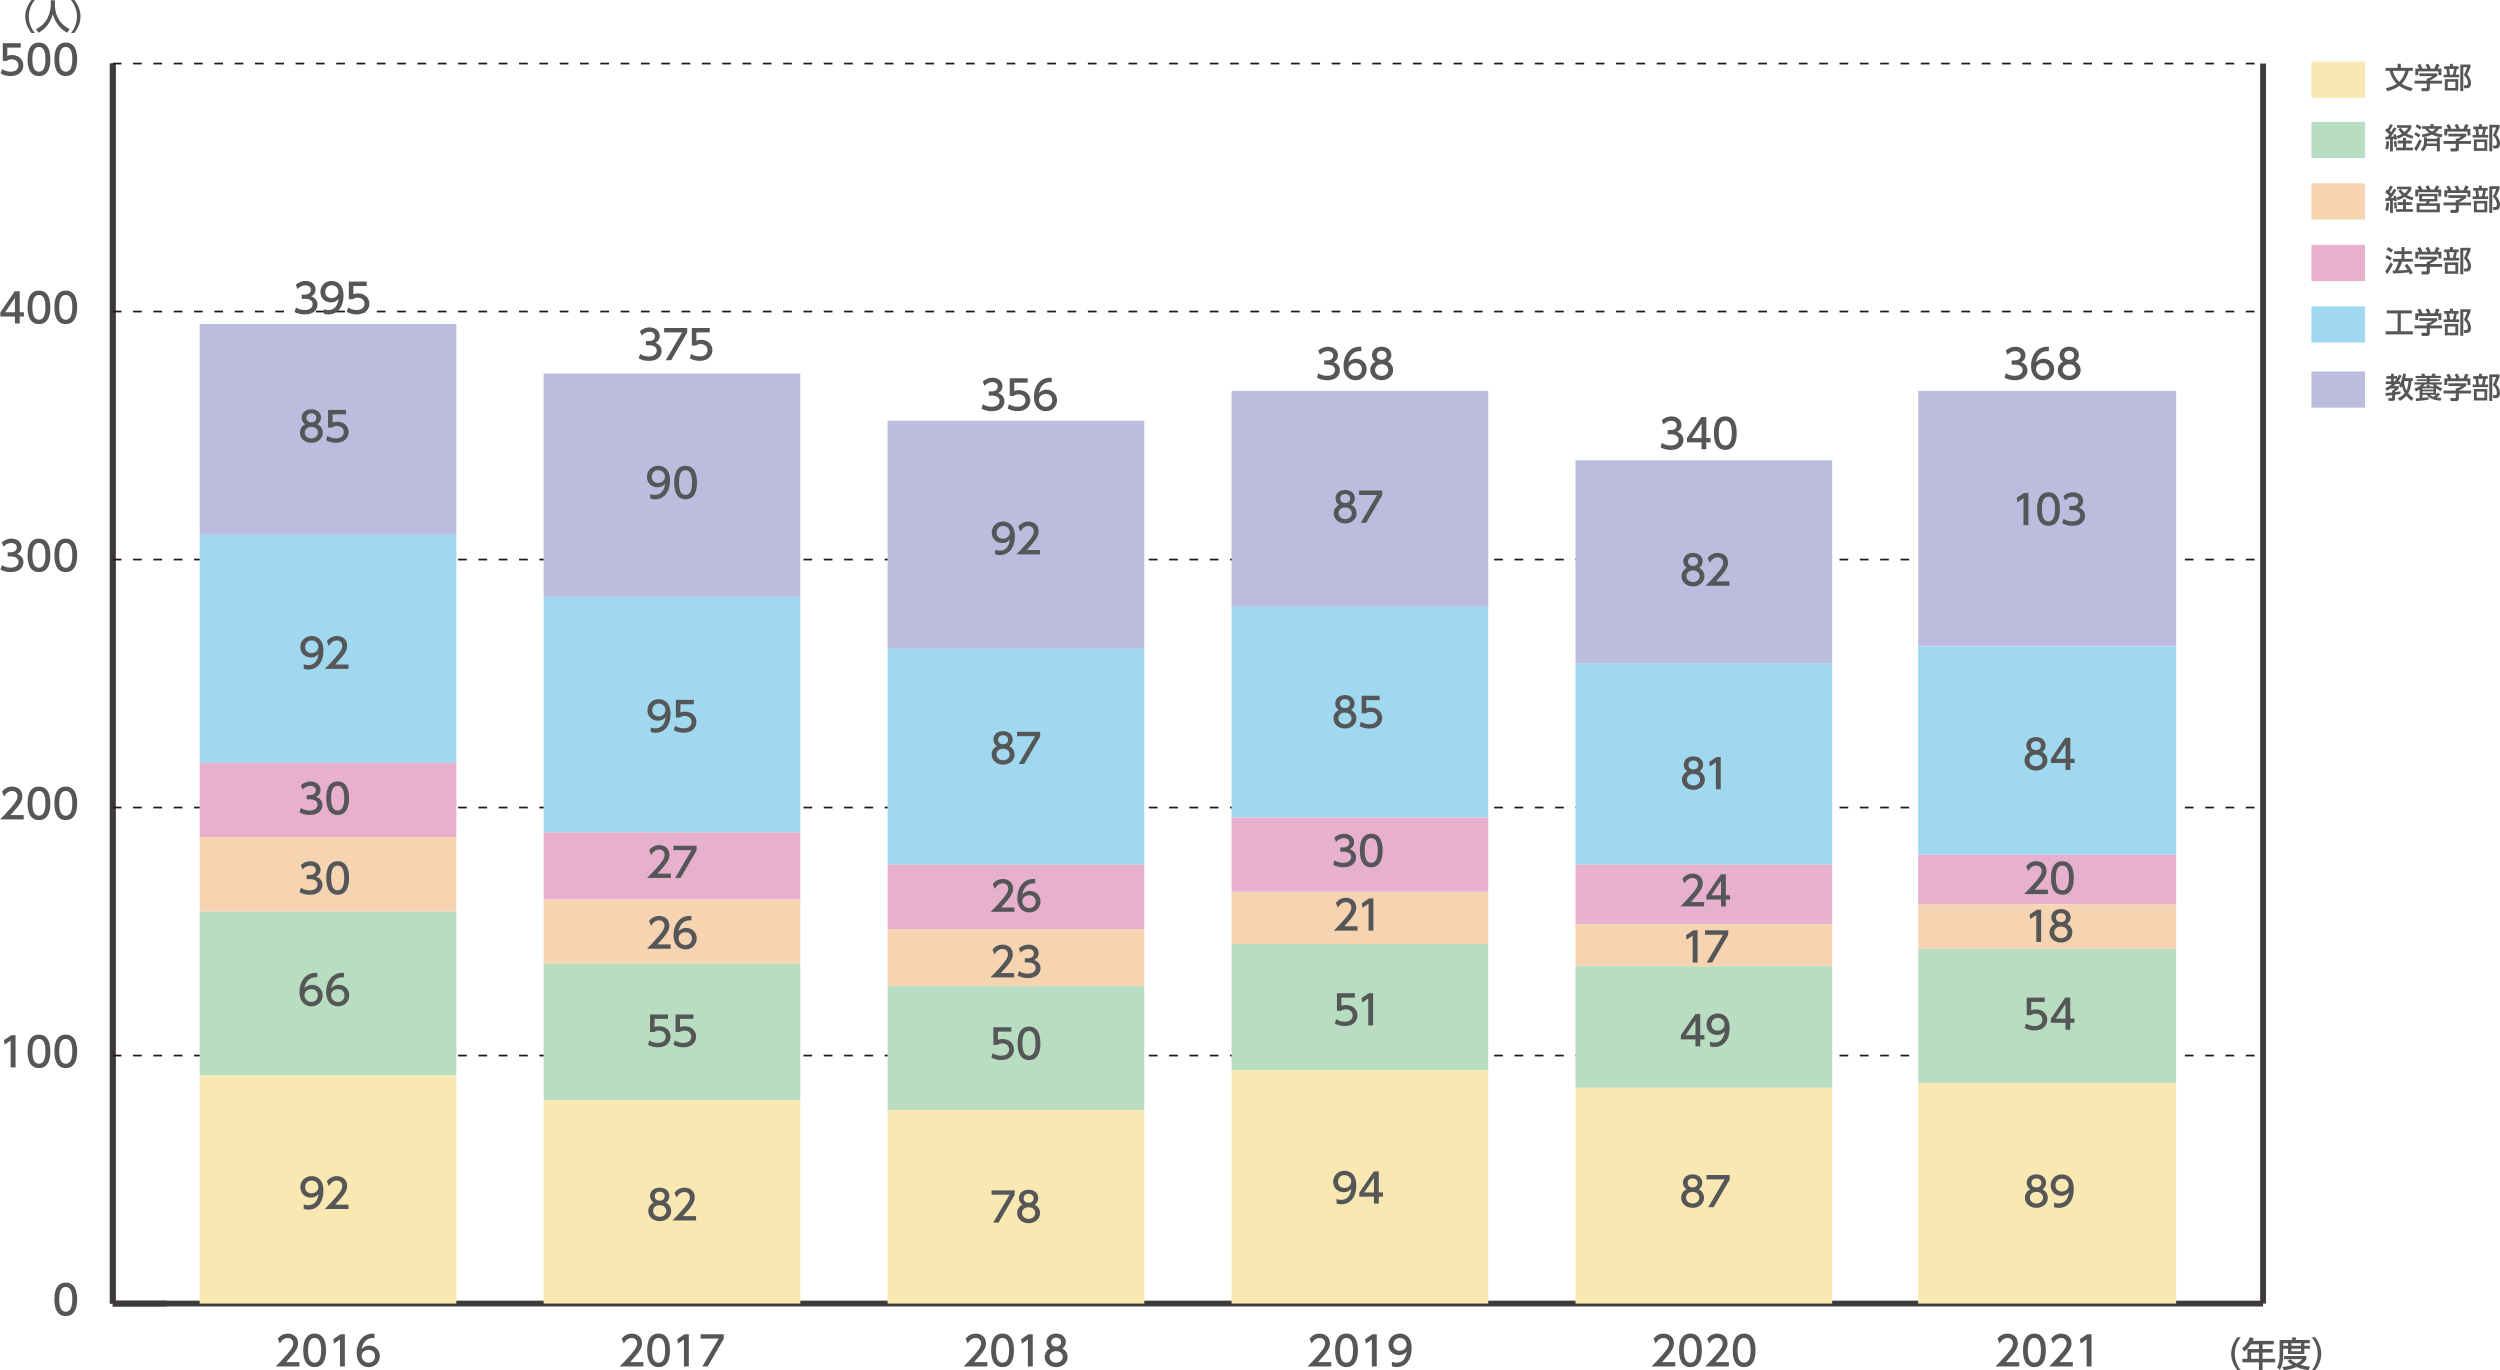 <?xml version="1.0" encoding="utf-8"?>
<!-- Generator: Adobe Illustrator 26.3.1, SVG Export Plug-In . SVG Version: 6.00 Build 0)  -->
<svg version="1.1" id="レイヤー_1" xmlns="http://www.w3.org/2000/svg" xmlns:xlink="http://www.w3.org/1999/xlink" x="0px"
	 y="0px" width="726.56px" height="398.24px" viewBox="0 0 726.56 398.24" style="enable-background:new 0 0 726.56 398.24;"
	 xml:space="preserve">
<style type="text/css">
	.st0{fill:none;stroke:#3E3A39;stroke-width:1.687;stroke-miterlimit:10;}
	.st1{fill:#555657;}
	.st2{fill:none;stroke:#231815;stroke-width:0.506;stroke-miterlimit:10;stroke-dasharray:2.53,3.374;}
	.st3{fill:#BBBCDE;}
	.st4{fill:#A0D8EF;}
	.st5{fill:#E7B0CF;}
	.st6{fill:#F6D4B1;}
	.st7{fill:#B9DDC0;}
	.st8{fill:#F9E8B1;}
</style>
<line class="st0" x1="32.77" y1="378.85" x2="657.7" y2="378.85"/>
<line class="st0" x1="32.77" y1="378.85" x2="32.77" y2="18.47"/>
<line class="st0" x1="657.7" y1="378.85" x2="657.7" y2="18.47"/>
<g>
	<path class="st1" d="M15.8,377.61c0-0.91,0-4.86,3.31-4.86s3.31,3.97,3.31,4.86c0,0.91,0,4.88-3.31,4.88S15.8,378.52,15.8,377.61z
		 M21.01,377.61c0-1.81-0.34-3.59-1.9-3.59c-1.56,0-1.9,1.79-1.9,3.59c0,1.9,0.39,3.6,1.9,3.6
		C20.66,381.21,21.01,379.39,21.01,377.61z"/>
</g>
<g>
	<path class="st1" d="M3.28,300.86h1.24v9.36H3.1v-7.83l-1.75,1.2l-0.19-1.31L3.28,300.86z"/>
	<path class="st1" d="M8.01,305.54c0-0.91,0-4.86,3.31-4.86s3.31,3.97,3.31,4.86c0,0.91,0,4.88-3.31,4.88S8.01,306.45,8.01,305.54z
		 M13.21,305.54c0-1.81-0.34-3.59-1.9-3.59c-1.56,0-1.9,1.79-1.9,3.59c0,1.9,0.39,3.6,1.9,3.6
		C12.87,309.14,13.21,307.32,13.21,305.54z"/>
	<path class="st1" d="M15.8,305.54c0-0.91,0-4.86,3.31-4.86s3.31,3.97,3.31,4.86c0,0.91,0,4.88-3.31,4.88S15.8,306.45,15.8,305.54z
		 M21.01,305.54c0-1.81-0.34-3.59-1.9-3.59c-1.56,0-1.9,1.79-1.9,3.59c0,1.9,0.39,3.6,1.9,3.6
		C20.66,309.14,21.01,307.32,21.01,305.54z"/>
</g>
<g>
	<path class="st1" d="M6.89,236.87v1.27H0c1.03-1.03,2.11-2.14,3.32-3.55c1.43-1.68,1.77-2.37,1.77-3.16c0-0.92-0.64-1.56-1.59-1.56
		c-1.39,0-2.09,1.24-2.31,1.62l-0.59-1.4c0.73-0.97,1.72-1.49,2.94-1.49c1.33,0,2.96,0.77,2.96,2.8c0,1.33-0.55,2.36-3.47,5.48H6.89
		z"/>
	<path class="st1" d="M8.01,233.46c0-0.91,0-4.86,3.31-4.86s3.31,3.97,3.31,4.86c0,0.91,0,4.88-3.31,4.88S8.01,234.37,8.01,233.46z
		 M13.21,233.46c0-1.81-0.34-3.59-1.9-3.59c-1.56,0-1.9,1.79-1.9,3.59c0,1.9,0.39,3.6,1.9,3.6
		C12.87,237.06,13.21,235.24,13.21,233.46z"/>
	<path class="st1" d="M15.8,233.46c0-0.91,0-4.86,3.31-4.86s3.31,3.97,3.31,4.86c0,0.91,0,4.88-3.31,4.88S15.8,234.37,15.8,233.46z
		 M21.01,233.46c0-1.81-0.34-3.59-1.9-3.59c-1.56,0-1.9,1.79-1.9,3.59c0,1.9,0.39,3.6,1.9,3.6
		C20.66,237.06,21.01,235.24,21.01,233.46z"/>
</g>
<g>
	<path class="st1" d="M0.55,164.24c0.76,0.51,1.66,0.74,2.57,0.74c1.68,0,2.28-0.92,2.28-1.72c0-0.83-0.68-1.53-2.23-1.53H2.24
		v-1.23h0.9c1.27,0,1.74-0.77,1.74-1.39c0-0.9-0.79-1.31-1.56-1.31c-0.89,0-1.71,0.42-2.3,1.09l-0.51-1.26
		c0.9-0.79,1.92-1.1,2.82-1.1c1.55,0,2.92,0.91,2.92,2.49c0,1.32-0.93,1.81-1.28,1.98c0.48,0.19,1.84,0.71,1.84,2.4
		c0,1.26-0.94,2.87-3.68,2.87c-1.23,0-2.14-0.3-2.98-0.74L0.55,164.24z"/>
	<path class="st1" d="M8.01,161.39c0-0.91,0-4.86,3.31-4.86s3.31,3.97,3.31,4.86c0,0.91,0,4.88-3.31,4.88S8.01,162.3,8.01,161.39z
		 M13.21,161.39c0-1.81-0.34-3.59-1.9-3.59c-1.56,0-1.9,1.79-1.9,3.59c0,1.9,0.39,3.6,1.9,3.6
		C12.87,164.99,13.21,163.17,13.21,161.39z"/>
	<path class="st1" d="M15.8,161.39c0-0.91,0-4.86,3.31-4.86s3.31,3.97,3.31,4.86c0,0.91,0,4.88-3.31,4.88S15.8,162.3,15.8,161.39z
		 M21.01,161.39c0-1.81-0.34-3.59-1.9-3.59c-1.56,0-1.9,1.79-1.9,3.59c0,1.9,0.39,3.6,1.9,3.6
		C20.66,164.99,21.01,163.17,21.01,161.39z"/>
</g>
<g>
	<path class="st1" d="M4.34,94v-2.01H0.09V90.8l4.21-6.16h1.43v6.12h1.23v1.24H5.74V94H4.34z M1.51,90.75h2.83v-4.2L1.51,90.75z"/>
	<path class="st1" d="M8.01,89.31c0-0.91,0-4.86,3.31-4.86s3.31,3.97,3.31,4.86c0,0.91,0,4.88-3.31,4.88S8.01,90.22,8.01,89.31z
		 M13.21,89.31c0-1.81-0.34-3.59-1.9-3.59c-1.56,0-1.9,1.79-1.9,3.59c0,1.9,0.39,3.6,1.9,3.6C12.87,92.91,13.21,91.09,13.21,89.31z"
		/>
	<path class="st1" d="M15.8,89.31c0-0.91,0-4.86,3.31-4.86s3.31,3.97,3.31,4.86c0,0.91,0,4.88-3.31,4.88S15.8,90.22,15.8,89.31z
		 M21.01,89.31c0-1.81-0.34-3.59-1.9-3.59c-1.56,0-1.9,1.79-1.9,3.59c0,1.9,0.39,3.6,1.9,3.6C20.66,92.91,21.01,91.09,21.01,89.31z"
		/>
</g>
<g>
	<path class="st1" d="M6.03,13.83H2.12v2.4C2.42,16.12,2.8,16,3.47,16c2.01,0,3.31,1.33,3.31,3.01c0,1.48-1.06,3.1-3.7,3.1
		c-1.04,0-1.95-0.24-2.87-0.73l0.39-1.29c0.76,0.51,1.56,0.74,2.47,0.74c1.81,0,2.3-1.06,2.3-1.84c0-1.1-0.9-1.76-2-1.76
		c-0.48,0-0.98,0.13-1.35,0.45H0.81v-5.12h5.22V13.83z"/>
	<path class="st1" d="M8.01,17.23c0-0.91,0-4.86,3.31-4.86s3.31,3.97,3.31,4.86c0,0.91,0,4.88-3.31,4.88S8.01,18.14,8.01,17.23z
		 M13.21,17.23c0-1.81-0.34-3.59-1.9-3.59c-1.56,0-1.9,1.79-1.9,3.59c0,1.9,0.39,3.6,1.9,3.6C12.87,20.84,13.21,19.02,13.21,17.23z"
		/>
	<path class="st1" d="M15.8,17.23c0-0.91,0-4.86,3.31-4.86s3.31,3.97,3.31,4.86c0,0.91,0,4.88-3.31,4.88S15.8,18.14,15.8,17.23z
		 M21.01,17.23c0-1.81-0.34-3.59-1.9-3.59c-1.56,0-1.9,1.79-1.9,3.59c0,1.9,0.39,3.6,1.9,3.6C20.66,20.84,21.01,19.02,21.01,17.23z"
		/>
</g>
<line class="st0" x1="32.77" y1="378.85" x2="32.77" y2="18.47"/>
<line class="st0" x1="32.77" y1="378.85" x2="48.39" y2="378.85"/>
<line class="st2" x1="32.77" y1="306.77" x2="658.11" y2="306.77"/>
<line class="st2" x1="32.77" y1="234.69" x2="658.11" y2="234.69"/>
<line class="st2" x1="32.77" y1="162.62" x2="658.11" y2="162.62"/>
<line class="st2" x1="32.77" y1="90.54" x2="658.11" y2="90.54"/>
<line class="st2" x1="32.77" y1="18.47" x2="658.11" y2="18.47"/>
<rect x="671.75" y="107.96" class="st3" width="15.58" height="10.52"/>
<g>
	<path class="st1" d="M696.9,115.7c0.32-0.14,1.27-0.56,1.97-1.44c-0.54-0.95-0.68-1.65-0.75-1.99c-0.1,0.16-0.14,0.23-0.27,0.43
		l-0.68-0.64c0.14-0.19,0.19-0.27,0.29-0.46h-1.18c-0.14,0.14-0.3,0.31-0.64,0.61h1.48v0.71c-0.44,0.42-0.68,0.61-1.07,0.86v0.16
		c0.18-0.03,1.53-0.19,1.6-0.21v0.74c-0.35,0.07-0.69,0.14-1.6,0.26v1.15c0,0.28-0.18,0.63-0.58,0.63h-1.26l-0.16-0.81H695
		c0.11,0,0.22-0.02,0.22-0.19v-0.67c-0.73,0.08-1.33,0.14-1.87,0.18l-0.07-0.82c0.57-0.03,1.13-0.06,1.93-0.16v-0.59h0.24
		c0.18-0.12,0.48-0.39,0.58-0.52h-1.32c-0.51,0.35-0.78,0.5-1.07,0.66l-0.38-0.75c0.36-0.18,1.02-0.5,1.89-1.22h-1.8v-0.77h1.55
		v-0.79h-1.34v-0.76h1.34v-0.68h0.78v0.68h0.98v0.62c0.26-0.39,0.41-0.72,0.57-1.05l0.75,0.34c-0.15,0.32-0.41,0.88-1.03,1.65h0.56
		v0.68c0.51-0.91,0.76-2.09,0.89-2.95l0.84,0.08c-0.03,0.3-0.08,0.68-0.19,1.22h2.17v0.88h-0.41c-0.09,1.22-0.3,2.46-0.92,3.51
		c0.44,0.54,0.91,0.96,1.48,1.43l-0.5,0.82c-0.28-0.21-0.89-0.67-1.51-1.5c-0.73,0.84-1.47,1.26-1.89,1.5L696.9,115.7z
		 M695.69,110.05v0.79h0.25c0.16-0.18,0.35-0.41,0.63-0.79H695.69z M698.81,110.75c-0.07,0.2-0.08,0.25-0.13,0.35
		c0.08,0.84,0.28,1.65,0.68,2.39c0.4-0.86,0.55-1.8,0.61-2.74H698.81z"/>
	<path class="st1" d="M703.21,113.17c-0.46,0.3-0.78,0.46-1.06,0.6l-0.48-0.8c1.41-0.51,1.85-0.95,2.1-1.22h-2.03v-0.63h3.54v-0.37
		h-2.92v-0.51h2.92v-0.36h-3.23v-0.63h1.83c-0.03-0.08-0.24-0.46-0.28-0.55l0.93-0.14c0.08,0.16,0.24,0.5,0.3,0.68h1.81
		c0.12-0.2,0.25-0.52,0.31-0.69l0.97,0.14c-0.08,0.2-0.21,0.45-0.27,0.55h1.73v0.63h-3.25v0.36h2.95v0.51h-2.95v0.37h3.54v0.63
		h-1.76c0.24,0.27,0.59,0.67,1.87,1.15l-0.45,0.81c-0.22-0.11-0.77-0.38-1.35-0.86v1.82c0.21-0.22,0.33-0.37,0.47-0.56l0.73,0.46
		c-0.51,0.55-0.95,0.88-1.05,0.95c0.62,0.08,1.06,0.11,1.44,0.14l-0.35,0.84c-2.14-0.26-3.14-0.73-4.01-1.75h-1.21v0.89
		c1.02-0.08,1.46-0.15,1.79-0.2v0.71c-0.95,0.19-2.67,0.39-3.63,0.43l-0.08-0.8c0.24-0.01,0.77-0.03,1.11-0.07V113.17z
		 M704.02,112.85v0.38h3.21v-0.38H704.02z M704.02,113.74v0.42h3.21v-0.42H704.02z M705.3,112.29v-0.42h0.81v0.42h1.28
		c-0.2-0.23-0.31-0.36-0.45-0.54h-2.27c-0.1,0.16-0.18,0.28-0.41,0.54H705.3z M706.22,114.74c0.24,0.21,0.42,0.38,1.02,0.57
		c0.43-0.34,0.57-0.48,0.67-0.57H706.22z"/>
	<path class="st1" d="M716.75,111.4v0.7c-0.48,0.43-1.49,1.08-2.15,1.35v0.07h3.54v0.83h-3.54v1.51c0,0.61-0.61,0.7-0.69,0.7h-1.65
		l-0.16-0.89h1.36c0.24,0,0.24-0.12,0.24-0.27v-1.05h-3.54v-0.83h3.54v-0.66h0.37c0.29-0.09,0.87-0.33,1.25-0.67h-3.76v-0.79H716.75
		z M711.47,109.96c-0.18-0.46-0.39-0.84-0.51-1.04l0.82-0.3c0.23,0.32,0.49,0.82,0.63,1.27l-0.19,0.08h1.69
		c-0.21-0.49-0.37-0.78-0.57-1.09l0.84-0.32c0.18,0.27,0.51,0.89,0.64,1.32l-0.28,0.09h1.37c0.1-0.19,0.23-0.45,0.56-1.38l0.97,0.29
		c-0.19,0.45-0.3,0.67-0.56,1.1h1.07v1.93h-0.85v-1.13h-5.87v1.13h-0.85v-1.93H711.47z"/>
	<path class="st1" d="M720.45,109.31v-0.7h0.85v0.7h1.68v0.77h-0.53c-0.07,0.47-0.21,1.17-0.35,1.67h1.03v0.77h-4.52v-0.77h1.03
		c-0.03-0.6-0.13-1.22-0.24-1.67h-0.63v-0.77H720.45z M722.85,116.38h-3.87v-3.33h3.87V116.38z M722.03,113.81h-2.22v1.81h2.22
		V113.81z M721.3,111.75c0.18-0.64,0.3-1.43,0.34-1.67h-1.45c0.13,0.59,0.2,0.99,0.27,1.67H721.3z M723.45,116.52v-7.71h2.98v0.72
		c-0.42,1.05-0.47,1.16-0.96,2.17c0.83,0.89,1.09,1.8,1.09,2.53c0,0.5-0.15,0.94-0.42,1.2c-0.21,0.21-0.49,0.28-0.93,0.28h-0.6
		l-0.11-0.86h0.55c0.24,0,0.61-0.03,0.61-0.74c0-0.88-0.47-1.66-1.16-2.22c0.34-0.65,0.74-1.65,0.94-2.3h-1.12v6.94H723.45z"/>
</g>
<rect x="671.75" y="89.03" class="st4" width="15.58" height="10.52"/>
<g>
	<path class="st1" d="M693.67,90.2h7.28v0.89h-3.22v5.19h3.48v0.9h-7.88v-0.9h3.47v-5.19h-3.13V90.2z"/>
	<path class="st1" d="M708.32,92.47v0.7c-0.48,0.43-1.49,1.08-2.15,1.35v0.07h3.55v0.83h-3.55v1.51c0,0.61-0.61,0.7-0.69,0.7h-1.65
		l-0.16-0.89h1.36c0.24,0,0.24-0.12,0.24-0.27v-1.05h-3.54v-0.83h3.54v-0.66h0.37c0.29-0.09,0.87-0.33,1.25-0.67h-3.76v-0.79H708.32
		z M703.04,91.04c-0.18-0.46-0.39-0.84-0.51-1.04l0.82-0.3c0.23,0.32,0.49,0.82,0.63,1.27l-0.19,0.08h1.69
		c-0.21-0.49-0.37-0.78-0.57-1.09l0.84-0.32c0.18,0.27,0.51,0.89,0.64,1.32l-0.28,0.09h1.37c0.1-0.19,0.23-0.45,0.56-1.38l0.97,0.29
		c-0.19,0.45-0.3,0.67-0.56,1.1h1.07v1.93h-0.85v-1.13h-5.87v1.13h-0.85v-1.93H703.04z"/>
	<path class="st1" d="M712.01,90.39v-0.7h0.85v0.7h1.68v0.77h-0.53c-0.07,0.47-0.21,1.17-0.35,1.67h1.03v0.77h-4.52v-0.77h1.03
		c-0.03-0.6-0.13-1.22-0.24-1.67h-0.63v-0.77H712.01z M714.41,97.45h-3.87v-3.33h3.87V97.45z M713.59,94.88h-2.22v1.81h2.22V94.88z
		 M712.87,92.82c0.18-0.64,0.3-1.43,0.34-1.67h-1.45c0.13,0.59,0.2,0.99,0.27,1.67H712.87z M715.02,97.59v-7.71H718v0.72
		c-0.42,1.05-0.47,1.16-0.96,2.17c0.83,0.89,1.09,1.8,1.09,2.53c0,0.5-0.15,0.94-0.42,1.2c-0.21,0.21-0.49,0.28-0.93,0.28h-0.6
		l-0.11-0.86h0.55c0.24,0,0.61-0.03,0.61-0.74c0-0.88-0.47-1.66-1.16-2.22c0.34-0.65,0.74-1.65,0.94-2.3h-1.12v6.94H715.02z"/>
</g>
<rect x="671.75" y="71.16" class="st5" width="15.58" height="10.52"/>
<g>
	<path class="st1" d="M695.43,76.79c-0.35,0.82-1.07,2.11-1.68,2.88l-0.57-0.84c0.37-0.44,0.74-0.89,1.54-2.57L695.43,76.79z
		 M693.65,74.13c0.65,0.3,1.05,0.52,1.48,0.8l-0.52,0.79c-0.44-0.33-0.88-0.59-1.38-0.82L693.65,74.13z M694.05,71.81
		c0.35,0.14,1.14,0.59,1.44,0.82l-0.56,0.79c-0.4-0.31-0.5-0.37-1.37-0.89L694.05,71.81z M698.13,76.05
		c-0.32,0.96-0.65,1.65-1.16,2.56c0.97-0.03,1.35-0.04,2.72-0.18c-0.33-0.58-0.69-1.07-0.88-1.31l0.77-0.43
		c0.79,0.9,1.37,2.02,1.65,2.69l-0.88,0.41c-0.11-0.25-0.19-0.43-0.29-0.66c-1.22,0.2-3.63,0.33-4.57,0.36l-0.13-0.84
		c0.12,0,0.57-0.02,0.64-0.02c0.56-1.02,0.86-1.71,1.1-2.59h-1.61v-0.81h2.45v-1.42h-2.11V73h2.11v-1.19h0.85V73h2.12v0.82h-2.12
		v1.42h2.44v0.81H698.13z"/>
	<path class="st1" d="M708.32,74.6v0.7c-0.48,0.43-1.49,1.08-2.15,1.35v0.07h3.55v0.83h-3.55v1.51c0,0.61-0.61,0.7-0.69,0.7h-1.65
		l-0.16-0.89h1.36c0.24,0,0.24-0.12,0.24-0.27v-1.05h-3.54v-0.83h3.54v-0.66h0.37c0.29-0.09,0.87-0.33,1.25-0.67h-3.76V74.6H708.32z
		 M703.04,73.16c-0.18-0.46-0.39-0.84-0.51-1.04l0.82-0.3c0.23,0.32,0.49,0.82,0.63,1.27l-0.19,0.08h1.69
		c-0.21-0.49-0.37-0.78-0.57-1.09l0.84-0.32c0.18,0.27,0.51,0.89,0.64,1.32l-0.28,0.09h1.37c0.1-0.19,0.23-0.45,0.56-1.38l0.97,0.29
		c-0.19,0.45-0.3,0.67-0.56,1.1h1.07v1.93h-0.85v-1.13h-5.87v1.13h-0.85v-1.93H703.04z"/>
	<path class="st1" d="M712.01,72.51v-0.7h0.85v0.7h1.68v0.77h-0.53c-0.07,0.47-0.21,1.16-0.35,1.67h1.03v0.77h-4.52v-0.77h1.03
		c-0.03-0.6-0.13-1.22-0.24-1.67h-0.63v-0.77H712.01z M714.41,79.58h-3.87v-3.33h3.87V79.58z M713.59,77.01h-2.22v1.82h2.22V77.01z
		 M712.87,74.95c0.18-0.64,0.3-1.43,0.34-1.67h-1.45c0.13,0.59,0.2,0.99,0.27,1.67H712.87z M715.02,79.72v-7.71H718v0.72
		c-0.42,1.05-0.47,1.16-0.96,2.17c0.83,0.89,1.09,1.8,1.09,2.53c0,0.5-0.15,0.94-0.42,1.2c-0.21,0.21-0.49,0.28-0.93,0.28h-0.6
		l-0.11-0.86h0.55c0.24,0,0.61-0.03,0.61-0.74c0-0.88-0.47-1.66-1.16-2.22c0.34-0.65,0.74-1.65,0.94-2.3h-1.12v6.94H715.02z"/>
</g>
<rect x="671.75" y="53.29" class="st6" width="15.58" height="10.52"/>
<g>
	<path class="st1" d="M693.23,57.61c0.21,0,0.25,0,0.66-0.01c0.17-0.2,0.35-0.46,0.49-0.65c-0.61-0.69-0.94-0.92-1.18-1.08
		l0.44-0.75c0.14,0.1,0.18,0.14,0.27,0.21c0.09-0.14,0.45-0.69,0.76-1.4l0.78,0.28c-0.21,0.41-0.52,1.02-0.95,1.63
		c0.25,0.23,0.33,0.33,0.39,0.4c0.33-0.5,0.5-0.75,0.85-1.38l0.75,0.36c-0.42,0.69-1.32,1.97-1.62,2.35l0.84-0.03
		c-0.08-0.3-0.1-0.35-0.15-0.5l0.64-0.24c0.17,0.44,0.35,1,0.44,1.51l-0.72,0.23c-0.02-0.14-0.03-0.19-0.04-0.3
		c-0.1,0.01-0.38,0.03-0.46,0.04v3.6h-0.82v-3.55c-0.43,0.03-1.08,0.08-1.3,0.09L693.23,57.61z M694.35,58.96
		c-0.02,0.3-0.08,1.44-0.33,2.36l-0.79-0.25c0.22-0.74,0.29-1.3,0.35-2.24L694.35,58.96z M696.36,58.75
		c0.15,0.56,0.24,1.05,0.27,1.79l-0.74,0.12c-0.01-0.48-0.09-1.22-0.22-1.73L696.36,58.75z M700.91,58.75v0.83h-1.68v1.19h2.03v0.79
		h-4.94v-0.79h2.05v-1.19h-1.58v-0.83h1.58v-0.84h0.86v0.84H700.91z M697.72,55.03c0.19,0.27,0.46,0.68,1.08,1.18
		c0.68-0.57,0.9-0.91,1.08-1.2h-3.25v-0.76h4.16v0.76c-0.11,0.26-0.39,0.88-1.28,1.68c0.89,0.52,1.56,0.62,1.9,0.66l-0.3,0.84
		c-1.19-0.31-1.85-0.65-2.32-0.94c-0.81,0.55-1.49,0.78-1.9,0.93l-0.42-0.78c0.3-0.08,0.82-0.23,1.6-0.68
		c-0.45-0.41-0.75-0.83-1.07-1.34L697.72,55.03z"/>
	<path class="st1" d="M705.42,55.09c-0.05-0.09-0.28-0.52-0.52-0.87l0.81-0.37c0.36,0.57,0.5,0.8,0.69,1.24h1.02
		c0.29-0.46,0.45-0.79,0.62-1.2l0.87,0.31c-0.17,0.37-0.43,0.76-0.52,0.89h1.09v2.01h-0.84v-1.24h-5.83v1.24h-0.87v-2.01h1.11
		c-0.28-0.43-0.45-0.67-0.53-0.79l0.79-0.39c0.18,0.24,0.42,0.57,0.75,1.17H705.42z M708.36,58.53h-2.21l-0.19,0.56h3.11v2.6h-6.73
		v-2.6h2.69c0.09-0.18,0.17-0.35,0.21-0.56h-2.17v-2.18h5.29V58.53z M708.2,59.83h-5.01v1.09h5.01V59.83z M707.51,57.03h-3.6v0.81
		h3.6V57.03z"/>
	<path class="st1" d="M716.75,56.73v0.7c-0.48,0.43-1.49,1.08-2.15,1.35v0.07h3.54v0.83h-3.54v1.51c0,0.61-0.61,0.7-0.69,0.7h-1.65
		l-0.16-0.89h1.36c0.24,0,0.24-0.12,0.24-0.27v-1.05h-3.54v-0.83h3.54v-0.66h0.37c0.29-0.09,0.87-0.33,1.25-0.67h-3.76v-0.79H716.75
		z M711.47,55.29c-0.18-0.46-0.39-0.84-0.51-1.04l0.82-0.3c0.23,0.32,0.49,0.82,0.63,1.27l-0.19,0.08h1.69
		c-0.21-0.49-0.37-0.78-0.57-1.09l0.84-0.32c0.18,0.27,0.51,0.89,0.64,1.32l-0.28,0.09h1.37c0.1-0.19,0.23-0.45,0.56-1.38l0.97,0.29
		c-0.19,0.45-0.3,0.67-0.56,1.1h1.07v1.93h-0.85V56.1h-5.87v1.13h-0.85v-1.93H711.47z"/>
	<path class="st1" d="M720.45,54.64v-0.7h0.85v0.7h1.68v0.77h-0.53c-0.07,0.47-0.21,1.17-0.35,1.67h1.03v0.77h-4.52v-0.77h1.03
		c-0.03-0.6-0.13-1.22-0.24-1.67h-0.63v-0.77H720.45z M722.85,61.71h-3.87v-3.33h3.87V61.71z M722.03,59.14h-2.22v1.81h2.22V59.14z
		 M721.3,57.08c0.18-0.64,0.3-1.43,0.34-1.67h-1.45c0.13,0.59,0.2,0.99,0.27,1.67H721.3z M723.45,61.85v-7.71h2.98v0.72
		c-0.42,1.05-0.47,1.16-0.96,2.17c0.83,0.89,1.09,1.8,1.09,2.53c0,0.5-0.15,0.94-0.42,1.2c-0.21,0.21-0.49,0.28-0.93,0.28h-0.6
		l-0.11-0.86h0.55c0.24,0,0.61-0.03,0.61-0.74c0-0.88-0.47-1.66-1.16-2.22c0.34-0.65,0.74-1.65,0.94-2.3h-1.12v6.94H723.45z"/>
</g>
<rect x="671.75" y="35.42" class="st7" width="15.58" height="10.52"/>
<g>
	<path class="st1" d="M693.23,39.74c0.21,0,0.25,0,0.66-0.01c0.17-0.2,0.35-0.46,0.49-0.65c-0.61-0.69-0.94-0.92-1.18-1.08
		l0.44-0.75c0.14,0.1,0.18,0.14,0.27,0.21c0.09-0.14,0.45-0.69,0.76-1.4l0.78,0.28c-0.21,0.41-0.52,1.02-0.95,1.63
		c0.25,0.23,0.33,0.33,0.39,0.4c0.33-0.5,0.5-0.75,0.85-1.38l0.75,0.36c-0.42,0.69-1.32,1.97-1.62,2.35l0.84-0.03
		c-0.08-0.3-0.1-0.35-0.15-0.5l0.64-0.24c0.17,0.44,0.35,1,0.44,1.51l-0.72,0.23c-0.02-0.14-0.03-0.19-0.04-0.3
		c-0.1,0.01-0.38,0.03-0.46,0.04v3.6h-0.82v-3.55c-0.43,0.03-1.08,0.08-1.3,0.09L693.23,39.74z M694.35,41.09
		c-0.02,0.3-0.08,1.44-0.33,2.36l-0.79-0.25c0.22-0.74,0.29-1.3,0.35-2.24L694.35,41.09z M696.36,40.88
		c0.15,0.56,0.24,1.05,0.27,1.79l-0.74,0.12c-0.01-0.48-0.09-1.22-0.22-1.73L696.36,40.88z M700.91,40.88v0.83h-1.68v1.19h2.03v0.79
		h-4.94v-0.79h2.05V41.7h-1.58v-0.83h1.58v-0.84h0.86v0.84H700.91z M697.72,37.16c0.19,0.27,0.46,0.68,1.08,1.18
		c0.68-0.57,0.9-0.91,1.08-1.2h-3.25v-0.76h4.16v0.76c-0.11,0.26-0.39,0.88-1.28,1.68c0.89,0.52,1.56,0.62,1.9,0.66l-0.3,0.84
		c-1.19-0.31-1.85-0.65-2.32-0.94c-0.81,0.55-1.49,0.78-1.9,0.93l-0.42-0.78c0.3-0.08,0.82-0.23,1.6-0.68
		c-0.45-0.41-0.75-0.83-1.07-1.34L697.72,37.16z"/>
	<path class="st1" d="M703.81,40.97c-0.3,0.76-0.99,2.19-1.61,3.02l-0.57-0.85c0.83-1.11,1.33-2.33,1.47-2.68L703.81,40.97z
		 M702.06,38.41c0.87,0.42,1.19,0.66,1.38,0.79l-0.55,0.74c-0.39-0.34-0.79-0.59-1.25-0.84L702.06,38.41z M702.49,36.12
		c0.41,0.21,0.96,0.56,1.31,0.81l-0.52,0.75c-0.42-0.36-0.69-0.54-1.28-0.88L702.49,36.12z M705.34,40.34h2.87v-0.4h0.87v4.04h-0.87
		v-1.54h-3.06c-0.24,0.81-0.53,1.19-0.94,1.54l-0.69-0.58c0.43-0.34,0.95-0.81,0.95-2.34v-1.12h0.86V40.34z M703.82,39.09
		c0.38-0.05,1.07-0.14,2.14-0.49c-0.19-0.14-0.66-0.48-1.15-1.17h-0.86v-0.75h2.41v-0.62h0.9v0.62h2.4v0.75h-0.86
		c-0.15,0.26-0.41,0.69-1.1,1.19c0.71,0.24,1.35,0.35,2.14,0.44l-0.27,0.84c-0.47-0.06-1.54-0.19-2.76-0.78
		c-0.62,0.27-1.43,0.57-2.73,0.78L703.82,39.09z M708.21,41.71v-0.64h-2.87c0,0.17,0,0.32-0.04,0.64H708.21z M705.7,37.42
		c0.48,0.49,0.86,0.69,1.1,0.81c0.61-0.31,0.79-0.54,1-0.81H705.7z"/>
	<path class="st1" d="M716.75,38.86v0.7c-0.48,0.43-1.49,1.08-2.15,1.35v0.07h3.54v0.83h-3.54v1.51c0,0.61-0.61,0.7-0.69,0.7h-1.65
		l-0.16-0.89h1.36c0.24,0,0.24-0.12,0.24-0.27v-1.05h-3.54v-0.83h3.54v-0.66h0.37c0.29-0.09,0.87-0.33,1.25-0.67h-3.76v-0.79H716.75
		z M711.47,37.42c-0.18-0.46-0.39-0.84-0.51-1.04l0.82-0.3c0.23,0.32,0.49,0.82,0.63,1.27l-0.19,0.08h1.69
		c-0.21-0.49-0.37-0.78-0.57-1.09l0.84-0.32c0.18,0.27,0.51,0.89,0.64,1.32l-0.28,0.09h1.37c0.1-0.19,0.23-0.45,0.56-1.38l0.97,0.29
		c-0.19,0.45-0.3,0.67-0.56,1.1h1.07v1.93h-0.85v-1.13h-5.87v1.13h-0.85v-1.93H711.47z"/>
	<path class="st1" d="M720.45,36.77v-0.7h0.85v0.7h1.68v0.77h-0.53c-0.07,0.47-0.21,1.17-0.35,1.67h1.03v0.77h-4.52v-0.77h1.03
		c-0.03-0.6-0.13-1.22-0.24-1.67h-0.63v-0.77H720.45z M722.85,43.84h-3.87v-3.33h3.87V43.84z M722.03,41.27h-2.22v1.81h2.22V41.27z
		 M721.3,39.21c0.18-0.64,0.3-1.43,0.34-1.67h-1.45c0.13,0.59,0.2,0.99,0.27,1.67H721.3z M723.45,43.98v-7.71h2.98v0.72
		c-0.42,1.05-0.47,1.16-0.96,2.17c0.83,0.89,1.09,1.8,1.09,2.53c0,0.5-0.15,0.94-0.42,1.2c-0.21,0.21-0.49,0.28-0.93,0.28h-0.6
		l-0.11-0.86h0.55c0.24,0,0.61-0.03,0.61-0.74c0-0.88-0.47-1.66-1.16-2.22c0.34-0.65,0.74-1.65,0.94-2.3h-1.12v6.94H723.45z"/>
</g>
<rect x="671.75" y="17.9" class="st8" width="15.58" height="10.52"/>
<g>
	<path class="st1" d="M700.71,26.5c-1.5-0.39-2.44-0.87-3.42-1.55c-1.23,0.91-2.38,1.29-3.49,1.55l-0.42-0.89
		c1.58-0.29,2.58-0.84,3.19-1.27c-1.43-1.38-1.89-2.97-2.1-3.74h-1.14v-0.87h3.48v-1.2h0.92v1.2h3.5v0.87h-1.2
		c-0.15,0.58-0.6,2.27-2.04,3.75c1.32,0.87,2.56,1.11,3.2,1.23L700.71,26.5z M695.39,20.6c0.2,0.64,0.66,2.07,1.87,3.18
		c1.25-1.18,1.65-2.65,1.81-3.18H695.39z"/>
	<path class="st1" d="M708.32,21.34v0.7c-0.48,0.43-1.49,1.08-2.15,1.35v0.07h3.55v0.83h-3.55v1.51c0,0.61-0.61,0.7-0.69,0.7h-1.65
		l-0.16-0.89h1.36c0.24,0,0.24-0.12,0.24-0.27v-1.05h-3.54v-0.83h3.54V22.8h0.37c0.29-0.09,0.87-0.33,1.25-0.67h-3.76v-0.79H708.32z
		 M703.04,19.91c-0.18-0.46-0.39-0.84-0.51-1.04l0.82-0.3c0.23,0.32,0.49,0.82,0.63,1.27l-0.19,0.08h1.69
		c-0.21-0.49-0.37-0.78-0.57-1.09l0.84-0.32c0.18,0.27,0.51,0.89,0.64,1.32l-0.28,0.09h1.37c0.1-0.19,0.23-0.45,0.56-1.38l0.97,0.29
		c-0.19,0.45-0.3,0.67-0.56,1.1h1.07v1.93h-0.85v-1.13h-5.87v1.13h-0.85v-1.93H703.04z"/>
	<path class="st1" d="M712.01,19.26v-0.7h0.85v0.7h1.68v0.77h-0.53c-0.07,0.47-0.21,1.16-0.35,1.67h1.03v0.77h-4.52V21.7h1.03
		c-0.03-0.6-0.13-1.22-0.24-1.67h-0.63v-0.77H712.01z M714.41,26.32h-3.87v-3.33h3.87V26.32z M713.59,23.76h-2.22v1.82h2.22V23.76z
		 M712.87,21.7c0.18-0.64,0.3-1.43,0.34-1.67h-1.45c0.13,0.59,0.2,0.99,0.27,1.67H712.87z M715.02,26.46v-7.71H718v0.72
		c-0.42,1.05-0.47,1.16-0.96,2.17c0.83,0.89,1.09,1.8,1.09,2.53c0,0.5-0.15,0.94-0.42,1.2c-0.21,0.21-0.49,0.28-0.93,0.28h-0.6
		l-0.11-0.86h0.55c0.24,0,0.61-0.03,0.61-0.74c0-0.88-0.47-1.66-1.16-2.22c0.34-0.65,0.74-1.65,0.94-2.3h-1.12v6.94H715.02z"/>
</g>
<g>
	<g>
		<path class="st1" d="M650.24,398.24c-1.71-2.15-1.81-4.16-1.81-4.8s0.1-2.65,1.81-4.8h0.96c-1.08,1.38-1.73,3.05-1.73,4.8
			c0,1.75,0.66,3.42,1.73,4.8H650.24z"/>
		<path class="st1" d="M660.82,389.68v1.02h-3.26v1.38h2.94v0.99h-2.94v1.83h3.65v1.02h-3.65v2.28h-1.06v-2.28h-4.79v-1.02h1.44
			v-2.82h3.35v-1.38h-2.35c-0.72,1.12-1.32,1.64-1.84,2.08l-0.72-0.9c1.09-0.83,1.85-1.87,2.25-3.24l1.15,0.28
			c-0.13,0.4-0.19,0.53-0.29,0.76H660.82z M656.5,393.07h-2.27v1.83h2.27V393.07z"/>
		<path class="st1" d="M662.52,389.44h3.64v-0.75h1.06v0.75h4.05v0.93h-1.58v0.75h1.64v0.83h-1.64v1.56h-4.75v-1.56h-1.4v1.84
			c0,1.55-0.21,3.17-0.96,4.33l-0.83-0.79c0.61-0.89,0.76-2.24,0.76-3.56V389.44z M665.65,395c0.29,0.29,0.81,0.82,1.78,1.26
			c1.07-0.52,1.42-0.97,1.64-1.27h-5.28v-0.91h6.5v0.91c-0.15,0.26-0.55,0.95-1.72,1.7c0.87,0.25,1.7,0.4,2.81,0.5l-0.47,1
			c-0.49-0.05-1.9-0.21-3.48-0.9c-1.54,0.67-2.88,0.84-3.71,0.92l-0.41-0.94c0.56-0.06,1.56-0.15,2.96-0.57
			c-0.93-0.57-1.29-0.97-1.45-1.16L665.65,395z M663.56,390.37v0.75h1.4v-0.75H663.56z M665.95,390.37v0.75h2.78v-0.75H665.95z
			 M665.95,391.95v0.75h2.78v-0.75H665.95z"/>
		<path class="st1" d="M671.85,398.24c1.08-1.37,1.73-3.05,1.73-4.8c0-1.75-0.65-3.43-1.73-4.8h0.96c1.64,2.04,1.81,4.02,1.81,4.8
			c0,0.78-0.17,2.75-1.81,4.8H671.85z"/>
	</g>
</g>
<g>
	<g>
		<path class="st1" d="M9.14,9.6C7.43,7.45,7.33,5.44,7.33,4.8S7.43,2.15,9.14,0h0.96C9.02,1.38,8.37,3.05,8.37,4.8
			c0,1.75,0.66,3.42,1.73,4.8H9.14z"/>
		<path class="st1" d="M14.77,0.07h1.18v1.25c0,1.96,0.62,5.26,4.28,7.15l-0.7,1.03c-1.86-0.93-3.48-2.82-4.18-5.39
			c-0.63,2.43-2.15,4.34-4.16,5.39l-0.75-1.01c1.48-0.72,2.71-1.87,3.43-3.36c0.55-1.12,0.89-2.53,0.89-3.77V0.07z"/>
		<path class="st1" d="M20.63,9.6c1.08-1.37,1.73-3.05,1.73-4.8c0-1.75-0.65-3.43-1.73-4.8h0.96c1.64,2.04,1.81,4.02,1.81,4.8
			c0,0.78-0.17,2.75-1.81,4.8H20.63z"/>
	</g>
</g>
<g>
	<g>
		<path class="st1" d="M87.02,395.85v1.27h-6.89c1.03-1.03,2.11-2.14,3.32-3.55c1.43-1.68,1.77-2.37,1.77-3.16
			c0-0.92-0.64-1.56-1.59-1.56c-1.39,0-2.09,1.24-2.31,1.62l-0.59-1.4c0.73-0.97,1.72-1.49,2.94-1.49c1.33,0,2.96,0.77,2.96,2.8
			c0,1.33-0.55,2.36-3.47,5.48H87.02z"/>
		<path class="st1" d="M88.13,392.43c0-0.91,0-4.86,3.31-4.86c3.31,0,3.31,3.97,3.31,4.86c0,0.91,0,4.88-3.31,4.88
			C88.13,397.31,88.13,393.34,88.13,392.43z M93.33,392.43c0-1.81-0.34-3.59-1.9-3.59c-1.56,0-1.9,1.79-1.9,3.59
			c0,1.9,0.39,3.6,1.9,3.6C92.99,396.03,93.33,394.22,93.33,392.43z"/>
		<path class="st1" d="M98.99,387.76h1.24v9.36h-1.42v-7.83l-1.75,1.2l-0.19-1.31L98.99,387.76z"/>
		<path class="st1" d="M108.84,388.87c-0.27-0.01-0.29-0.02-0.41-0.02c-1.98,0-2.96,1.38-3.34,3.21c0.47-0.52,1.18-1,2.24-1
			c1.57,0,3.06,1.16,3.06,3.06c0,1.87-1.45,3.2-3.25,3.2c-1.5,0-3.48-0.96-3.48-4.23c0-2.59,1.44-5.51,4.71-5.51
			c0.17,0,0.27,0,0.47,0.02V388.87z M107.14,392.3c-0.91,0-2.03,0.58-2.03,1.76c0,0.98,0.77,1.97,2,1.97c1.22,0,1.88-0.9,1.88-1.87
			C108.98,392.52,107.65,392.3,107.14,392.3z"/>
	</g>
	<g>
		<rect x="58.03" y="94.15" class="st3" width="74.6" height="61.26"/>
		<rect x="58.03" y="155.41" class="st4" width="74.6" height="66.31"/>
		<rect x="58.03" y="221.72" class="st5" width="74.6" height="21.62"/>
		<rect x="58.03" y="243.34" class="st6" width="74.6" height="21.62"/>
		<rect x="58.03" y="264.97" class="st7" width="74.6" height="47.57"/>
		<rect x="58.03" y="312.54" class="st8" width="74.6" height="66.31"/>
	</g>
	<g>
		<path class="st1" d="M88.26,350.01c0.42,0.18,0.85,0.26,1.31,0.26c1.92,0,2.76-1.42,3-3.22c-0.33,0.34-0.97,1-2.24,1
			c-1.62,0-3.05-1.17-3.05-3.03c0-1.82,1.38-3.21,3.27-3.21c1.03,0,3.45,0.45,3.45,4.27c0,3.21-1.63,5.47-4.38,5.47
			c-0.76,0-1.16-0.15-1.36-0.24V350.01z M90.52,346.82c1.04,0,2-0.73,2-1.84c0-1-0.76-1.89-1.95-1.89c-1.31,0-1.89,1.06-1.89,1.89
			C88.68,346.25,89.61,346.82,90.52,346.82z"/>
		<path class="st1" d="M101.28,350.09v1.27h-6.89c1.03-1.03,2.11-2.14,3.32-3.55c1.43-1.68,1.77-2.37,1.77-3.16
			c0-0.92-0.64-1.56-1.59-1.56c-1.39,0-2.09,1.24-2.31,1.62l-0.59-1.4c0.73-0.97,1.72-1.49,2.94-1.49c1.33,0,2.96,0.77,2.96,2.8
			c0,1.33-0.55,2.36-3.47,5.48H101.28z"/>
	</g>
	<g>
		<path class="st1" d="M92.22,284.02c-0.27-0.01-0.3-0.02-0.41-0.02c-1.98,0-2.96,1.38-3.34,3.21c0.47-0.52,1.18-1,2.24-1
			c1.57,0,3.06,1.16,3.06,3.06c0,1.87-1.45,3.2-3.25,3.2c-1.5,0-3.48-0.96-3.48-4.23c0-2.59,1.44-5.51,4.71-5.51
			c0.17,0,0.27,0,0.47,0.02V284.02z M90.52,287.46c-0.91,0-2.03,0.58-2.03,1.76c0,0.98,0.77,1.97,2,1.97c1.22,0,1.88-0.9,1.88-1.87
			C92.36,287.67,91.03,287.46,90.52,287.46z"/>
		<path class="st1" d="M99.96,284.02c-0.27-0.01-0.3-0.02-0.41-0.02c-1.98,0-2.96,1.38-3.34,3.21c0.47-0.52,1.18-1,2.24-1
			c1.57,0,3.06,1.16,3.06,3.06c0,1.87-1.45,3.2-3.25,3.2c-1.5,0-3.48-0.96-3.48-4.23c0-2.59,1.44-5.51,4.71-5.51
			c0.17,0,0.27,0,0.47,0.02V284.02z M98.26,287.46c-0.91,0-2.03,0.58-2.03,1.76c0,0.98,0.77,1.97,2,1.97c1.22,0,1.88-0.9,1.88-1.87
			C100.1,287.67,98.77,287.46,98.26,287.46z"/>
	</g>
	<g>
		<path class="st1" d="M87.45,258.01c0.76,0.51,1.66,0.74,2.57,0.74c1.68,0,2.28-0.92,2.28-1.72c0-0.83-0.68-1.53-2.23-1.53h-0.93
			v-1.23h0.9c1.27,0,1.74-0.77,1.74-1.39c0-0.9-0.79-1.31-1.56-1.31c-0.89,0-1.71,0.43-2.3,1.09l-0.51-1.26
			c0.9-0.79,1.92-1.1,2.82-1.1c1.55,0,2.92,0.91,2.92,2.49c0,1.32-0.93,1.81-1.28,1.98c0.48,0.19,1.84,0.71,1.84,2.4
			c0,1.26-0.94,2.87-3.68,2.87c-1.23,0-2.14-0.29-2.98-0.74L87.45,258.01z"/>
		<path class="st1" d="M94.82,255.15c0-0.91,0-4.86,3.31-4.86c3.31,0,3.31,3.97,3.31,4.86c0,0.91,0,4.88-3.31,4.88
			C94.82,260.03,94.82,256.06,94.82,255.15z M100.03,255.15c0-1.81-0.34-3.59-1.9-3.59c-1.56,0-1.9,1.79-1.9,3.59
			c0,1.9,0.39,3.6,1.9,3.6C99.69,258.76,100.03,256.94,100.03,255.15z"/>
	</g>
	<g>
		<path class="st1" d="M87.45,234.82c0.76,0.51,1.66,0.74,2.57,0.74c1.68,0,2.28-0.92,2.28-1.72c0-0.83-0.68-1.53-2.23-1.53h-0.93
			v-1.23h0.9c1.27,0,1.74-0.77,1.74-1.39c0-0.9-0.79-1.31-1.56-1.31c-0.89,0-1.71,0.43-2.3,1.09l-0.51-1.26
			c0.9-0.79,1.92-1.1,2.82-1.1c1.55,0,2.92,0.91,2.92,2.49c0,1.32-0.93,1.81-1.28,1.98c0.48,0.19,1.84,0.71,1.84,2.4
			c0,1.26-0.94,2.87-3.68,2.87c-1.23,0-2.14-0.29-2.98-0.74L87.45,234.82z"/>
		<path class="st1" d="M94.82,231.96c0-0.91,0-4.86,3.31-4.86s3.31,3.97,3.31,4.86c0,0.91,0,4.88-3.31,4.88
			S94.82,232.87,94.82,231.96z M100.03,231.96c0-1.81-0.34-3.59-1.9-3.59c-1.56,0-1.9,1.79-1.9,3.59c0,1.9,0.39,3.6,1.9,3.6
			C99.69,235.56,100.03,233.74,100.03,231.96z"/>
	</g>
	<g>
		<path class="st1" d="M88.26,193.04c0.42,0.18,0.85,0.26,1.31,0.26c1.92,0,2.76-1.42,3-3.22c-0.33,0.34-0.97,1-2.24,1
			c-1.62,0-3.05-1.17-3.05-3.03c0-1.82,1.38-3.21,3.27-3.21c1.03,0,3.45,0.45,3.45,4.27c0,3.21-1.63,5.47-4.38,5.47
			c-0.76,0-1.16-0.15-1.36-0.24V193.04z M90.52,189.84c1.04,0,2-0.73,2-1.84c0-1-0.76-1.89-1.95-1.89c-1.31,0-1.89,1.06-1.89,1.89
			C88.68,189.27,89.61,189.84,90.52,189.84z"/>
		<path class="st1" d="M101.28,193.11v1.28h-6.89c1.03-1.03,2.11-2.14,3.32-3.55c1.43-1.68,1.77-2.37,1.77-3.16
			c0-0.92-0.64-1.56-1.59-1.56c-1.39,0-2.09,1.24-2.31,1.62l-0.59-1.41c0.73-0.97,1.72-1.49,2.94-1.49c1.33,0,2.96,0.77,2.96,2.8
			c0,1.33-0.55,2.36-3.47,5.48H101.28z"/>
	</g>
	<g>
		<path class="st1" d="M93.82,125.75c0,1.72-1.51,2.94-3.33,2.94c-1.82,0-3.33-1.22-3.33-2.94c0-1.29,0.8-2.1,1.55-2.47
			c-0.7-0.42-1.03-1.18-1.03-1.9c0-1.39,1.1-2.43,2.81-2.43c1.7,0,2.81,1.04,2.81,2.43c0,0.72-0.33,1.48-1.03,1.9
			C93.02,123.65,93.82,124.46,93.82,125.75z M92.41,125.73c0-0.68-0.47-1.68-1.92-1.68c-1.44,0-1.92,0.98-1.92,1.68
			c0,0.93,0.8,1.69,1.92,1.69C91.61,127.41,92.41,126.66,92.41,125.73z M91.94,121.44c0-0.87-0.7-1.31-1.45-1.31
			c-0.76,0-1.45,0.45-1.45,1.3c0,0.57,0.33,1.31,1.45,1.31C91.6,122.74,91.94,121.99,91.94,121.44z"/>
		<path class="st1" d="M100.57,120.41h-3.91v2.4c0.3-0.11,0.67-0.24,1.35-0.24c2.01,0,3.31,1.33,3.31,3.01c0,1.48-1.06,3.1-3.7,3.1
			c-1.04,0-1.95-0.24-2.87-0.73l0.39-1.29c0.76,0.51,1.56,0.74,2.47,0.74c1.81,0,2.3-1.06,2.3-1.84c0-1.1-0.9-1.76-2-1.76
			c-0.48,0-0.98,0.13-1.35,0.45h-1.22v-5.12h5.22V120.41z"/>
	</g>
	<g>
		<path class="st1" d="M86.01,89.36c0.76,0.51,1.66,0.74,2.57,0.74c1.68,0,2.28-0.92,2.28-1.72c0-0.83-0.68-1.53-2.23-1.53H87.7
			v-1.23h0.9c1.27,0,1.74-0.77,1.74-1.39c0-0.9-0.79-1.31-1.56-1.31c-0.89,0-1.71,0.42-2.3,1.09l-0.51-1.26
			c0.9-0.79,1.92-1.1,2.82-1.1c1.55,0,2.92,0.91,2.92,2.49c0,1.32-0.93,1.81-1.28,1.98c0.48,0.19,1.84,0.71,1.84,2.4
			c0,1.26-0.94,2.87-3.68,2.87c-1.23,0-2.14-0.3-2.98-0.74L86.01,89.36z"/>
		<path class="st1" d="M94.09,89.85c0.43,0.18,0.85,0.26,1.31,0.26c1.92,0,2.76-1.42,3-3.22c-0.33,0.34-0.97,1-2.24,1
			c-1.62,0-3.05-1.17-3.05-3.03c0-1.82,1.38-3.21,3.27-3.21c1.03,0,3.45,0.45,3.45,4.27c0,3.21-1.63,5.47-4.38,5.47
			c-0.76,0-1.16-0.15-1.36-0.24V89.85z M96.36,86.65c1.04,0,2-0.73,2-1.84c0-1-0.76-1.89-1.95-1.89c-1.31,0-1.89,1.06-1.89,1.89
			C94.52,86.08,95.45,86.65,96.36,86.65z"/>
		<path class="st1" d="M106.6,83.11h-3.91v2.4c0.3-0.11,0.67-0.24,1.35-0.24c2.01,0,3.31,1.33,3.31,3.01c0,1.48-1.06,3.1-3.7,3.1
			c-1.04,0-1.95-0.24-2.87-0.73l0.39-1.29c0.76,0.51,1.56,0.74,2.47,0.74c1.81,0,2.3-1.06,2.3-1.84c0-1.1-0.9-1.76-2-1.76
			c-0.48,0-0.98,0.13-1.35,0.45h-1.22v-5.12h5.22V83.11z"/>
	</g>
</g>
<g>
	<g>
		<path class="st1" d="M186.98,395.85v1.27h-6.89c1.03-1.03,2.11-2.14,3.32-3.55c1.43-1.68,1.77-2.37,1.77-3.16
			c0-0.92-0.64-1.56-1.59-1.56c-1.39,0-2.09,1.24-2.31,1.62l-0.59-1.4c0.73-0.97,1.72-1.49,2.94-1.49c1.33,0,2.96,0.77,2.96,2.8
			c0,1.33-0.55,2.36-3.47,5.48H186.98z"/>
		<path class="st1" d="M188.09,392.43c0-0.91,0-4.86,3.31-4.86s3.31,3.97,3.31,4.86c0,0.91,0,4.88-3.31,4.88
			S188.09,393.34,188.09,392.43z M193.3,392.43c0-1.81-0.34-3.59-1.9-3.59c-1.56,0-1.9,1.79-1.9,3.59c0,1.9,0.39,3.6,1.9,3.6
			C192.95,396.03,193.3,394.22,193.3,392.43z"/>
		<path class="st1" d="M198.95,387.76h1.24v9.36h-1.42v-7.83l-1.75,1.2l-0.19-1.31L198.95,387.76z"/>
		<path class="st1" d="M210.35,387.76v1.32l-4.67,8.04h-1.57l4.75-8.09h-5.23v-1.27H210.35z"/>
	</g>
	<g>
		<rect x="157.99" y="108.56" class="st3" width="74.6" height="64.87"/>
		<rect x="157.99" y="173.43" class="st4" width="74.6" height="68.47"/>
		<rect x="157.99" y="241.9" class="st5" width="74.6" height="19.46"/>
		<rect x="157.99" y="261.36" class="st6" width="74.6" height="18.74"/>
		<rect x="157.99" y="280.1" class="st7" width="74.6" height="39.64"/>
		<rect x="157.99" y="319.74" class="st8" width="74.6" height="59.1"/>
	</g>
	<g>
		<path class="st1" d="M195.06,351.96c0,1.72-1.51,2.94-3.33,2.94c-1.82,0-3.33-1.22-3.33-2.94c0-1.29,0.8-2.1,1.55-2.47
			c-0.7-0.43-1.03-1.18-1.03-1.9c0-1.39,1.1-2.43,2.81-2.43c1.7,0,2.81,1.04,2.81,2.43c0,0.72-0.33,1.48-1.03,1.9
			C194.26,349.86,195.06,350.67,195.06,351.96z M193.65,351.94c0-0.69-0.47-1.68-1.92-1.68c-1.44,0-1.92,0.98-1.92,1.68
			c0,0.93,0.8,1.69,1.92,1.69C192.85,353.62,193.65,352.87,193.65,351.94z M193.18,347.65c0-0.87-0.7-1.31-1.45-1.31
			c-0.76,0-1.45,0.45-1.45,1.3c0,0.57,0.33,1.31,1.45,1.31C192.84,348.95,193.18,348.2,193.18,347.65z"/>
		<path class="st1" d="M202.3,353.43v1.27h-6.89c1.03-1.03,2.11-2.14,3.32-3.55c1.43-1.68,1.77-2.37,1.77-3.16
			c0-0.92-0.64-1.56-1.59-1.56c-1.39,0-2.09,1.24-2.31,1.62l-0.59-1.4c0.73-0.97,1.72-1.49,2.94-1.49c1.33,0,2.96,0.77,2.96,2.8
			c0,1.33-0.55,2.36-3.47,5.48H202.3z"/>
	</g>
	<g>
		<path class="st1" d="M194.14,296.1h-3.91v2.4c0.3-0.11,0.67-0.24,1.35-0.24c2.01,0,3.31,1.33,3.31,3.01c0,1.48-1.06,3.11-3.7,3.11
			c-1.04,0-1.95-0.24-2.87-0.73l0.39-1.29c0.76,0.51,1.56,0.74,2.47,0.74c1.81,0,2.3-1.06,2.3-1.84c0-1.1-0.9-1.76-2-1.76
			c-0.48,0-0.98,0.13-1.35,0.45h-1.22v-5.12h5.22V296.1z"/>
		<path class="st1" d="M201.55,296.1h-3.91v2.4c0.3-0.11,0.67-0.24,1.35-0.24c2.01,0,3.31,1.33,3.31,3.01c0,1.48-1.06,3.11-3.7,3.11
			c-1.04,0-1.95-0.24-2.87-0.73l0.39-1.29c0.76,0.51,1.56,0.74,2.47,0.74c1.81,0,2.3-1.06,2.3-1.84c0-1.1-0.9-1.76-2-1.76
			c-0.48,0-0.98,0.13-1.35,0.45h-1.22v-5.12h5.22V296.1z"/>
	</g>
	<g>
		<path class="st1" d="M194.91,274.46v1.27h-6.89c1.03-1.03,2.11-2.14,3.32-3.55c1.43-1.68,1.77-2.37,1.77-3.16
			c0-0.92-0.64-1.56-1.59-1.56c-1.39,0-2.09,1.24-2.31,1.62l-0.59-1.4c0.73-0.97,1.72-1.49,2.94-1.49c1.33,0,2.96,0.77,2.96,2.8
			c0,1.33-0.55,2.36-3.47,5.48H194.91z"/>
		<path class="st1" d="M200.93,267.48c-0.27-0.01-0.29-0.02-0.41-0.02c-1.98,0-2.96,1.38-3.34,3.21c0.47-0.52,1.18-1,2.24-1
			c1.57,0,3.06,1.16,3.06,3.06c0,1.87-1.45,3.2-3.25,3.2c-1.5,0-3.48-0.96-3.48-4.23c0-2.59,1.44-5.51,4.71-5.51
			c0.17,0,0.27,0,0.47,0.02V267.48z M199.23,270.91c-0.91,0-2.03,0.58-2.03,1.76c0,0.98,0.77,1.97,2,1.97c1.22,0,1.88-0.9,1.88-1.87
			C201.08,271.13,199.74,270.91,199.23,270.91z"/>
	</g>
	<g>
		<path class="st1" d="M194.95,253.88v1.27h-6.89c1.03-1.03,2.11-2.14,3.32-3.55c1.43-1.68,1.77-2.37,1.77-3.16
			c0-0.92-0.64-1.56-1.59-1.56c-1.39,0-2.09,1.24-2.31,1.62l-0.59-1.4c0.73-0.97,1.72-1.49,2.94-1.49c1.33,0,2.96,0.77,2.96,2.8
			c0,1.33-0.55,2.36-3.47,5.48H194.95z"/>
		<path class="st1" d="M202.45,245.8v1.32l-4.67,8.04h-1.57l4.75-8.09h-5.23v-1.27H202.45z"/>
	</g>
	<g>
		<path class="st1" d="M189.14,211.41c0.43,0.18,0.85,0.26,1.31,0.26c1.92,0,2.76-1.42,3-3.22c-0.33,0.34-0.97,1-2.24,1
			c-1.62,0-3.05-1.17-3.05-3.03c0-1.82,1.38-3.21,3.27-3.21c1.03,0,3.45,0.45,3.45,4.27c0,3.21-1.63,5.47-4.38,5.47
			c-0.76,0-1.16-0.15-1.36-0.24V211.41z M191.4,208.21c1.04,0,2-0.73,2-1.84c0-1-0.76-1.89-1.95-1.89c-1.31,0-1.89,1.06-1.89,1.89
			C189.56,207.65,190.49,208.21,191.4,208.21z"/>
		<path class="st1" d="M201.65,204.67h-3.91v2.4c0.3-0.11,0.67-0.24,1.35-0.24c2.01,0,3.31,1.33,3.31,3.01
			c0,1.48-1.06,3.11-3.7,3.11c-1.04,0-1.95-0.24-2.87-0.73l0.39-1.29c0.76,0.51,1.56,0.74,2.47,0.74c1.81,0,2.3-1.06,2.3-1.84
			c0-1.1-0.9-1.76-2-1.76c-0.48,0-0.98,0.13-1.35,0.45h-1.22v-5.12h5.22V204.67z"/>
	</g>
	<g>
		<path class="st1" d="M188.99,143.57c0.42,0.18,0.85,0.26,1.31,0.26c1.92,0,2.76-1.42,3-3.22c-0.33,0.34-0.97,1-2.24,1
			c-1.62,0-3.05-1.17-3.05-3.03c0-1.82,1.38-3.21,3.27-3.21c1.03,0,3.45,0.45,3.45,4.27c0,3.21-1.63,5.47-4.38,5.47
			c-0.76,0-1.16-0.15-1.36-0.24V143.57z M191.25,140.37c1.04,0,2-0.73,2-1.84c0-1-0.76-1.89-1.95-1.89c-1.31,0-1.89,1.06-1.89,1.89
			C189.41,139.81,190.35,140.37,191.25,140.37z"/>
		<path class="st1" d="M195.93,140.23c0-0.91,0-4.86,3.31-4.86s3.31,3.97,3.31,4.86c0,0.91,0,4.88-3.31,4.88
			S195.93,141.14,195.93,140.23z M201.13,140.23c0-1.81-0.34-3.59-1.9-3.59c-1.56,0-1.9,1.79-1.9,3.59c0,1.9,0.39,3.6,1.9,3.6
			C200.79,143.83,201.13,142.01,201.13,140.23z"/>
	</g>
	<g>
		<path class="st1" d="M186.02,102.86c0.76,0.51,1.66,0.74,2.57,0.74c1.68,0,2.28-0.92,2.28-1.72c0-0.83-0.68-1.53-2.23-1.53h-0.93
			v-1.23h0.9c1.27,0,1.74-0.77,1.74-1.39c0-0.9-0.79-1.31-1.56-1.31c-0.89,0-1.71,0.42-2.3,1.09l-0.51-1.26
			c0.9-0.79,1.92-1.1,2.82-1.1c1.55,0,2.92,0.91,2.92,2.49c0,1.32-0.93,1.81-1.28,1.98c0.48,0.19,1.84,0.71,1.84,2.4
			c0,1.26-0.94,2.87-3.68,2.87c-1.23,0-2.14-0.3-2.98-0.74L186.02,102.86z"/>
		<path class="st1" d="M199.72,95.33v1.32l-4.67,8.04h-1.57l4.75-8.09h-5.23v-1.28H199.72z"/>
		<path class="st1" d="M206.29,96.6h-3.91V99c0.3-0.11,0.67-0.24,1.35-0.24c2.01,0,3.31,1.33,3.31,3.01c0,1.48-1.06,3.1-3.7,3.1
			c-1.04,0-1.95-0.24-2.87-0.73l0.39-1.29c0.76,0.51,1.56,0.74,2.47,0.74c1.81,0,2.3-1.06,2.3-1.84c0-1.1-0.9-1.76-2-1.76
			c-0.48,0-0.98,0.13-1.35,0.45h-1.22v-5.12h5.22V96.6z"/>
	</g>
</g>
<g>
	<g>
		<path class="st1" d="M286.94,395.85v1.27h-6.89c1.03-1.03,2.11-2.14,3.32-3.55c1.43-1.68,1.77-2.37,1.77-3.16
			c0-0.92-0.64-1.56-1.59-1.56c-1.39,0-2.09,1.24-2.31,1.62l-0.59-1.4c0.73-0.97,1.72-1.49,2.94-1.49c1.33,0,2.96,0.77,2.96,2.8
			c0,1.33-0.55,2.36-3.47,5.48H286.94z"/>
		<path class="st1" d="M288.05,392.43c0-0.91,0-4.86,3.31-4.86s3.31,3.97,3.31,4.86c0,0.91,0,4.88-3.31,4.88
			S288.05,393.34,288.05,392.43z M293.26,392.43c0-1.81-0.34-3.59-1.9-3.59c-1.56,0-1.9,1.79-1.9,3.59c0,1.9,0.39,3.6,1.9,3.6
			C292.92,396.03,293.26,394.22,293.26,392.43z"/>
		<path class="st1" d="M298.91,387.76h1.24v9.36h-1.42v-7.83l-1.75,1.2l-0.19-1.31L298.91,387.76z"/>
		<path class="st1" d="M310.27,394.37c0,1.72-1.51,2.94-3.33,2.94c-1.82,0-3.33-1.22-3.33-2.94c0-1.29,0.8-2.1,1.55-2.47
			c-0.7-0.43-1.03-1.18-1.03-1.9c0-1.39,1.1-2.43,2.81-2.43c1.7,0,2.81,1.04,2.81,2.43c0,0.72-0.33,1.48-1.03,1.9
			C309.47,392.27,310.27,393.08,310.27,394.37z M308.87,394.35c0-0.69-0.47-1.68-1.92-1.68c-1.44,0-1.92,0.98-1.92,1.68
			c0,0.93,0.8,1.69,1.92,1.69S308.87,395.28,308.87,394.35z M308.4,390.06c0-0.87-0.7-1.31-1.45-1.31c-0.76,0-1.45,0.45-1.45,1.3
			c0,0.57,0.33,1.31,1.45,1.31C308.05,391.36,308.4,390.62,308.4,390.06z"/>
	</g>
	<g>
		<rect x="257.96" y="122.26" class="st3" width="74.6" height="66.31"/>
		<rect x="257.96" y="188.57" class="st4" width="74.6" height="62.71"/>
		<rect x="257.96" y="251.27" class="st5" width="74.6" height="18.74"/>
		<rect x="257.96" y="270.01" class="st6" width="74.6" height="16.58"/>
		<rect x="257.96" y="286.59" class="st7" width="74.6" height="36.04"/>
		<rect x="257.96" y="322.63" class="st8" width="74.6" height="56.22"/>
	</g>
	<g>
		<path class="st1" d="M294.89,345.95v1.32l-4.67,8.04h-1.57l4.75-8.09h-5.23v-1.27H294.89z"/>
		<path class="st1" d="M302.26,352.56c0,1.72-1.51,2.94-3.33,2.94c-1.82,0-3.33-1.22-3.33-2.94c0-1.29,0.8-2.1,1.55-2.47
			c-0.7-0.43-1.03-1.18-1.03-1.9c0-1.39,1.1-2.43,2.81-2.43c1.7,0,2.81,1.04,2.81,2.43c0,0.72-0.33,1.48-1.03,1.9
			C301.46,350.46,302.26,351.27,302.26,352.56z M300.86,352.54c0-0.69-0.47-1.68-1.92-1.68c-1.44,0-1.92,0.98-1.92,1.68
			c0,0.93,0.8,1.69,1.92,1.69S300.86,353.47,300.86,352.54z M300.39,348.25c0-0.87-0.7-1.31-1.45-1.31c-0.76,0-1.45,0.45-1.45,1.3
			c0,0.57,0.33,1.31,1.45,1.31C300.04,349.55,300.39,348.81,300.39,348.25z"/>
	</g>
	<g>
		<path class="st1" d="M293.93,299.81h-3.91v2.4c0.3-0.11,0.67-0.24,1.35-0.24c2.01,0,3.31,1.33,3.31,3.01
			c0,1.48-1.06,3.11-3.7,3.11c-1.04,0-1.95-0.24-2.87-0.73l0.39-1.29c0.76,0.51,1.56,0.74,2.47,0.74c1.81,0,2.3-1.06,2.3-1.84
			c0-1.1-0.9-1.76-2-1.76c-0.48,0-0.98,0.13-1.35,0.45h-1.22v-5.12h5.22V299.81z"/>
		<path class="st1" d="M295.74,303.21c0-0.91,0-4.86,3.31-4.86s3.31,3.97,3.31,4.86c0,0.91,0,4.88-3.31,4.88
			S295.74,304.12,295.74,303.21z M300.94,303.21c0-1.81-0.34-3.59-1.9-3.59c-1.56,0-1.9,1.79-1.9,3.59c0,1.9,0.39,3.6,1.9,3.6
			C300.6,306.81,300.94,304.99,300.94,303.21z"/>
	</g>
	<g>
		<path class="st1" d="M294.73,282.79v1.27h-6.89c1.03-1.03,2.11-2.14,3.32-3.55c1.43-1.68,1.77-2.37,1.77-3.16
			c0-0.92-0.64-1.56-1.59-1.56c-1.39,0-2.09,1.24-2.31,1.62l-0.59-1.4c0.73-0.97,1.72-1.49,2.94-1.49c1.33,0,2.96,0.77,2.96,2.8
			c0,1.33-0.55,2.36-3.47,5.48H294.73z"/>
		<path class="st1" d="M296.14,282.23c0.76,0.51,1.66,0.74,2.57,0.74c1.68,0,2.28-0.92,2.28-1.72c0-0.83-0.68-1.53-2.23-1.53h-0.93
			v-1.23h0.9c1.27,0,1.74-0.77,1.74-1.39c0-0.9-0.79-1.31-1.56-1.31c-0.89,0-1.71,0.43-2.3,1.09l-0.51-1.26
			c0.9-0.79,1.92-1.1,2.82-1.1c1.55,0,2.92,0.91,2.92,2.49c0,1.32-0.93,1.81-1.28,1.98c0.48,0.19,1.84,0.71,1.84,2.4
			c0,1.26-0.94,2.87-3.68,2.87c-1.23,0-2.14-0.29-2.98-0.74L296.14,282.23z"/>
	</g>
	<g>
		<path class="st1" d="M294.81,263.72v1.27h-6.89c1.03-1.03,2.11-2.14,3.32-3.55c1.43-1.68,1.77-2.37,1.77-3.16
			c0-0.92-0.64-1.56-1.59-1.56c-1.39,0-2.09,1.24-2.31,1.62l-0.59-1.4c0.73-0.97,1.72-1.49,2.94-1.49c1.33,0,2.96,0.77,2.96,2.8
			c0,1.33-0.55,2.36-3.47,5.48H294.81z"/>
		<path class="st1" d="M300.84,256.74c-0.27-0.01-0.3-0.02-0.41-0.02c-1.98,0-2.96,1.38-3.34,3.21c0.47-0.52,1.18-1,2.24-1
			c1.57,0,3.06,1.16,3.06,3.06c0,1.87-1.45,3.2-3.25,3.2c-1.5,0-3.48-0.96-3.48-4.23c0-2.59,1.44-5.51,4.71-5.51
			c0.17,0,0.27,0,0.47,0.02V256.74z M299.14,260.18c-0.91,0-2.03,0.58-2.03,1.76c0,0.98,0.77,1.97,2,1.97c1.22,0,1.88-0.9,1.88-1.87
			C300.98,260.39,299.64,260.18,299.14,260.18z"/>
	</g>
	<g>
		<path class="st1" d="M294.85,219.29c0,1.72-1.51,2.94-3.33,2.94c-1.82,0-3.33-1.22-3.33-2.94c0-1.29,0.8-2.1,1.55-2.47
			c-0.7-0.43-1.03-1.18-1.03-1.9c0-1.39,1.1-2.43,2.81-2.43c1.7,0,2.81,1.04,2.81,2.43c0,0.72-0.33,1.48-1.03,1.9
			C294.05,217.19,294.85,218,294.85,219.29z M293.45,219.27c0-0.69-0.47-1.68-1.92-1.68c-1.44,0-1.92,0.98-1.92,1.68
			c0,0.93,0.8,1.69,1.92,1.69S293.45,220.2,293.45,219.27z M292.97,214.98c0-0.87-0.7-1.31-1.45-1.31c-0.76,0-1.45,0.45-1.45,1.3
			c0,0.57,0.33,1.31,1.45,1.31C292.63,216.28,292.97,215.54,292.97,214.98z"/>
		<path class="st1" d="M302.3,212.68V214l-4.67,8.04h-1.57l4.75-8.09h-5.23v-1.27H302.3z"/>
	</g>
	<g>
		<path class="st1" d="M289.21,159.78c0.43,0.18,0.85,0.26,1.31,0.26c1.92,0,2.76-1.42,3-3.22c-0.33,0.34-0.97,1-2.24,1
			c-1.62,0-3.05-1.17-3.05-3.03c0-1.82,1.38-3.21,3.27-3.21c1.03,0,3.45,0.45,3.45,4.27c0,3.21-1.63,5.47-4.38,5.47
			c-0.76,0-1.16-0.15-1.36-0.24V159.78z M291.48,156.58c1.04,0,2-0.73,2-1.84c0-1-0.76-1.89-1.95-1.89c-1.31,0-1.89,1.06-1.89,1.89
			C289.64,156.01,290.57,156.58,291.48,156.58z"/>
		<path class="st1" d="M302.24,159.85v1.28h-6.89c1.03-1.03,2.11-2.14,3.32-3.55c1.43-1.68,1.77-2.37,1.77-3.16
			c0-0.92-0.64-1.56-1.59-1.56c-1.39,0-2.09,1.24-2.31,1.62l-0.59-1.41c0.73-0.97,1.72-1.49,2.94-1.49c1.33,0,2.96,0.77,2.96,2.8
			c0,1.33-0.55,2.36-3.47,5.48H302.24z"/>
	</g>
	<g>
		<path class="st1" d="M285.65,117.48c0.76,0.51,1.66,0.74,2.57,0.74c1.68,0,2.28-0.92,2.28-1.72c0-0.83-0.68-1.53-2.23-1.53h-0.93
			v-1.23h0.9c1.27,0,1.74-0.77,1.74-1.39c0-0.9-0.79-1.31-1.56-1.31c-0.89,0-1.71,0.42-2.3,1.09l-0.51-1.26
			c0.9-0.79,1.92-1.1,2.82-1.1c1.55,0,2.92,0.91,2.92,2.49c0,1.32-0.93,1.81-1.28,1.98c0.48,0.19,1.84,0.71,1.84,2.4
			c0,1.26-0.94,2.87-3.68,2.87c-1.23,0-2.14-0.3-2.98-0.74L285.65,117.48z"/>
		<path class="st1" d="M298.68,111.22h-3.91v2.4c0.3-0.11,0.67-0.24,1.35-0.24c2.01,0,3.31,1.33,3.31,3.01c0,1.48-1.06,3.1-3.7,3.1
			c-1.04,0-1.95-0.24-2.87-0.73l0.39-1.29c0.76,0.51,1.56,0.74,2.47,0.74c1.81,0,2.3-1.06,2.3-1.84c0-1.1-0.9-1.76-2-1.76
			c-0.48,0-0.98,0.13-1.35,0.45h-1.22v-5.12h5.22V111.22z"/>
		<path class="st1" d="M305.66,111.06c-0.27-0.01-0.3-0.02-0.41-0.02c-1.98,0-2.96,1.38-3.34,3.21c0.47-0.52,1.18-1,2.24-1
			c1.57,0,3.06,1.16,3.06,3.06c0,1.87-1.45,3.2-3.25,3.2c-1.5,0-3.48-0.96-3.48-4.23c0-2.59,1.44-5.51,4.71-5.51
			c0.17,0,0.27,0,0.47,0.02V111.06z M303.96,114.49c-0.91,0-2.03,0.58-2.03,1.76c0,0.98,0.77,1.97,2,1.97c1.22,0,1.88-0.9,1.88-1.87
			C305.8,114.71,304.47,114.49,303.96,114.49z"/>
	</g>
</g>
<g>
	<g>
		<path class="st1" d="M386.9,395.85v1.27h-6.89c1.03-1.03,2.11-2.14,3.32-3.55c1.43-1.68,1.77-2.37,1.77-3.16
			c0-0.92-0.64-1.56-1.59-1.56c-1.39,0-2.09,1.24-2.31,1.62l-0.59-1.4c0.73-0.97,1.72-1.49,2.94-1.49c1.33,0,2.96,0.77,2.96,2.8
			c0,1.33-0.55,2.36-3.47,5.48H386.9z"/>
		<path class="st1" d="M388.01,392.43c0-0.91,0-4.86,3.31-4.86c3.31,0,3.31,3.97,3.31,4.86c0,0.91,0,4.88-3.31,4.88
			C388.01,397.31,388.01,393.34,388.01,392.43z M393.22,392.43c0-1.81-0.34-3.59-1.9-3.59c-1.56,0-1.9,1.79-1.9,3.59
			c0,1.9,0.39,3.6,1.9,3.6C392.88,396.03,393.22,394.22,393.22,392.43z"/>
		<path class="st1" d="M398.88,387.76h1.24v9.36h-1.42v-7.83l-1.75,1.2l-0.19-1.31L398.88,387.76z"/>
		<path class="st1" d="M404.52,395.77c0.43,0.18,0.85,0.26,1.31,0.26c1.92,0,2.76-1.42,3-3.22c-0.33,0.34-0.97,1-2.24,1
			c-1.62,0-3.05-1.17-3.05-3.03c0-1.82,1.38-3.21,3.27-3.21c1.03,0,3.45,0.45,3.45,4.27c0,3.21-1.63,5.47-4.38,5.47
			c-0.76,0-1.16-0.15-1.36-0.24V395.77z M406.79,392.58c1.04,0,1.99-0.73,1.99-1.84c0-1-0.76-1.89-1.95-1.89
			c-1.31,0-1.89,1.06-1.89,1.89C404.95,392.01,405.88,392.58,406.79,392.58z"/>
	</g>
	<rect x="357.92" y="113.61" class="st3" width="74.6" height="62.71"/>
	<rect x="357.92" y="176.31" class="st4" width="74.6" height="61.26"/>
	<rect x="357.92" y="237.58" class="st5" width="74.6" height="21.62"/>
	<rect x="357.92" y="259.2" class="st6" width="74.6" height="15.14"/>
	<rect x="357.92" y="274.34" class="st7" width="74.6" height="36.76"/>
	<rect x="357.92" y="311.09" class="st8" width="74.6" height="67.75"/>
	<g>
		<path class="st1" d="M388.43,348.45c0.43,0.18,0.85,0.26,1.31,0.26c1.92,0,2.76-1.42,3-3.22c-0.33,0.34-0.97,1-2.24,1
			c-1.62,0-3.05-1.17-3.05-3.03c0-1.82,1.38-3.21,3.27-3.21c1.03,0,3.45,0.45,3.45,4.27c0,3.21-1.63,5.47-4.38,5.47
			c-0.76,0-1.16-0.15-1.36-0.24V348.45z M390.7,345.25c1.04,0,1.99-0.73,1.99-1.84c0-1-0.76-1.89-1.95-1.89
			c-1.31,0-1.89,1.06-1.89,1.89C388.86,344.68,389.79,345.25,390.7,345.25z"/>
		<path class="st1" d="M399.31,349.79v-2.01h-4.25v-1.19l4.21-6.16h1.43v6.11h1.23v1.24h-1.23v2.01H399.31z M396.48,346.55h2.83
			v-4.2L396.48,346.55z"/>
	</g>
	<g>
		<path class="st1" d="M393.76,289.92h-3.91v2.4c0.29-0.11,0.67-0.24,1.35-0.24c2.01,0,3.31,1.33,3.31,3.01
			c0,1.48-1.06,3.11-3.69,3.11c-1.04,0-1.95-0.24-2.87-0.73l0.39-1.29c0.76,0.51,1.56,0.74,2.47,0.74c1.81,0,2.3-1.06,2.3-1.84
			c0-1.1-0.9-1.76-2-1.76c-0.48,0-0.98,0.13-1.35,0.45h-1.22v-5.12h5.22V289.92z"/>
		<path class="st1" d="M397.82,288.65h1.24v9.36h-1.42v-7.83l-1.75,1.2l-0.19-1.31L397.82,288.65z"/>
	</g>
	<g>
		<path class="st1" d="M394.53,269.19v1.27h-6.89c1.03-1.03,2.11-2.14,3.32-3.55c1.43-1.68,1.77-2.37,1.77-3.16
			c0-0.92-0.64-1.56-1.59-1.56c-1.39,0-2.09,1.24-2.31,1.62l-0.59-1.4c0.73-0.97,1.72-1.49,2.94-1.49c1.33,0,2.96,0.77,2.96,2.8
			c0,1.33-0.55,2.36-3.47,5.48H394.53z"/>
		<path class="st1" d="M397.91,261.1h1.24v9.36h-1.42v-7.83l-1.75,1.2l-0.19-1.31L397.91,261.1z"/>
	</g>
	<g>
		<path class="st1" d="M387.83,250.02c0.76,0.51,1.66,0.74,2.57,0.74c1.68,0,2.28-0.92,2.28-1.72c0-0.83-0.68-1.53-2.23-1.53h-0.93
			v-1.23h0.9c1.28,0,1.74-0.77,1.74-1.39c0-0.9-0.79-1.31-1.56-1.31c-0.89,0-1.71,0.43-2.3,1.09l-0.51-1.26
			c0.9-0.79,1.92-1.1,2.82-1.1c1.55,0,2.92,0.91,2.92,2.49c0,1.32-0.93,1.81-1.27,1.98c0.48,0.19,1.84,0.71,1.84,2.4
			c0,1.26-0.94,2.87-3.68,2.87c-1.23,0-2.14-0.29-2.97-0.74L387.83,250.02z"/>
		<path class="st1" d="M395.2,247.16c0-0.91,0-4.86,3.31-4.86c3.31,0,3.31,3.97,3.31,4.86c0,0.91,0,4.88-3.31,4.88
			C395.2,252.04,395.2,248.07,395.2,247.16z M400.41,247.16c0-1.81-0.34-3.59-1.9-3.59c-1.56,0-1.9,1.79-1.9,3.59
			c0,1.9,0.39,3.6,1.9,3.6C400.07,250.76,400.41,248.94,400.41,247.16z"/>
	</g>
	<g>
		<path class="st1" d="M394.2,208.8c0,1.72-1.51,2.94-3.33,2.94c-1.82,0-3.33-1.22-3.33-2.94c0-1.29,0.8-2.1,1.55-2.47
			c-0.7-0.43-1.03-1.18-1.03-1.9c0-1.39,1.1-2.43,2.81-2.43c1.7,0,2.81,1.04,2.81,2.43c0,0.72-0.33,1.48-1.03,1.9
			C393.4,206.7,394.2,207.52,394.2,208.8z M392.79,208.78c0-0.69-0.47-1.68-1.92-1.68c-1.44,0-1.92,0.98-1.92,1.68
			c0,0.93,0.8,1.69,1.92,1.69C391.99,210.47,392.79,209.71,392.79,208.78z M392.32,204.49c0-0.87-0.7-1.31-1.45-1.31
			c-0.76,0-1.45,0.45-1.45,1.3c0,0.57,0.33,1.31,1.45,1.31C391.98,205.79,392.32,205.05,392.32,204.49z"/>
		<path class="st1" d="M400.95,203.47h-3.91v2.4c0.29-0.11,0.67-0.24,1.35-0.24c2.01,0,3.31,1.33,3.31,3.01
			c0,1.48-1.06,3.11-3.69,3.11c-1.04,0-1.95-0.24-2.87-0.73l0.39-1.29c0.76,0.51,1.56,0.74,2.47,0.74c1.81,0,2.3-1.06,2.3-1.84
			c0-1.1-0.9-1.76-2-1.76c-0.48,0-0.98,0.13-1.35,0.45h-1.22v-5.12h5.22V203.47z"/>
	</g>
	<g>
		<path class="st1" d="M394.27,149.19c0,1.72-1.51,2.94-3.33,2.94c-1.82,0-3.33-1.22-3.33-2.94c0-1.29,0.8-2.1,1.55-2.47
			c-0.7-0.42-1.03-1.18-1.03-1.9c0-1.39,1.1-2.43,2.81-2.43c1.7,0,2.81,1.04,2.81,2.43c0,0.72-0.33,1.48-1.03,1.9
			C393.47,147.09,394.27,147.91,394.27,149.19z M392.87,149.17c0-0.68-0.47-1.68-1.92-1.68c-1.44,0-1.92,0.98-1.92,1.68
			c0,0.93,0.8,1.69,1.92,1.69S392.87,150.1,392.87,149.17z M392.4,144.88c0-0.87-0.7-1.31-1.45-1.31c-0.76,0-1.45,0.45-1.45,1.3
			c0,0.57,0.33,1.31,1.45,1.31C392.06,146.18,392.4,145.44,392.4,144.88z"/>
		<path class="st1" d="M401.72,142.58v1.32l-4.68,8.04h-1.57l4.75-8.09h-5.23v-1.28H401.72z"/>
	</g>
	<g>
		<path class="st1" d="M383.14,108.48c0.76,0.51,1.66,0.74,2.57,0.74c1.68,0,2.28-0.92,2.28-1.72c0-0.83-0.68-1.53-2.23-1.53h-0.93
			v-1.23h0.9c1.28,0,1.74-0.77,1.74-1.39c0-0.9-0.79-1.31-1.56-1.31c-0.89,0-1.71,0.42-2.3,1.09l-0.51-1.26
			c0.9-0.79,1.92-1.1,2.82-1.1c1.55,0,2.92,0.91,2.92,2.49c0,1.32-0.93,1.81-1.27,1.98c0.48,0.19,1.84,0.71,1.84,2.4
			c0,1.26-0.94,2.87-3.68,2.87c-1.23,0-2.14-0.3-2.97-0.74L383.14,108.48z"/>
		<path class="st1" d="M395.64,102.06c-0.27-0.01-0.3-0.02-0.41-0.02c-1.98,0-2.96,1.38-3.34,3.21c0.47-0.52,1.18-1,2.24-1
			c1.57,0,3.06,1.16,3.06,3.06c0,1.87-1.45,3.2-3.25,3.2c-1.5,0-3.48-0.96-3.48-4.23c0-2.59,1.44-5.51,4.71-5.51
			c0.17,0,0.27,0,0.47,0.02V102.06z M393.94,105.5c-0.91,0-2.03,0.58-2.03,1.76c0,0.98,0.77,1.97,1.99,1.97
			c1.22,0,1.88-0.9,1.88-1.87C395.78,105.71,394.44,105.5,393.94,105.5z"/>
		<path class="st1" d="M404.88,107.56c0,1.72-1.51,2.94-3.33,2.94c-1.82,0-3.33-1.22-3.33-2.94c0-1.29,0.8-2.1,1.55-2.47
			c-0.7-0.42-1.03-1.18-1.03-1.9c0-1.39,1.1-2.43,2.81-2.43c1.7,0,2.81,1.04,2.81,2.43c0,0.72-0.33,1.48-1.03,1.9
			C404.07,105.46,404.88,106.27,404.88,107.56z M403.47,107.54c0-0.68-0.47-1.68-1.92-1.68c-1.44,0-1.92,0.98-1.92,1.68
			c0,0.93,0.8,1.69,1.92,1.69S403.47,108.47,403.47,107.54z M403,103.25c0-0.87-0.7-1.31-1.45-1.31c-0.76,0-1.45,0.45-1.45,1.3
			c0,0.57,0.33,1.31,1.45,1.31C402.66,104.55,403,103.81,403,103.25z"/>
	</g>
</g>
<g>
	<path class="st1" d="M586.83,395.85v1.27h-6.9c1.03-1.03,2.11-2.14,3.32-3.55c1.43-1.68,1.77-2.37,1.77-3.16
		c0-0.92-0.64-1.56-1.59-1.56c-1.39,0-2.09,1.24-2.31,1.62l-0.59-1.4c0.73-0.97,1.72-1.49,2.94-1.49c1.33,0,2.96,0.77,2.96,2.8
		c0,1.33-0.55,2.36-3.47,5.48H586.83z"/>
	<path class="st1" d="M587.94,392.43c0-0.91,0-4.86,3.31-4.86c3.31,0,3.31,3.97,3.31,4.86c0,0.91,0,4.88-3.31,4.88
		C587.94,397.31,587.94,393.34,587.94,392.43z M593.14,392.43c0-1.81-0.34-3.59-1.9-3.59c-1.56,0-1.9,1.79-1.9,3.59
		c0,1.9,0.39,3.6,1.9,3.6C592.8,396.03,593.14,394.22,593.14,392.43z"/>
	<path class="st1" d="M602.41,395.85v1.27h-6.89c1.03-1.03,2.11-2.14,3.32-3.55c1.43-1.68,1.77-2.37,1.77-3.16
		c0-0.92-0.64-1.56-1.59-1.56c-1.39,0-2.09,1.24-2.31,1.62l-0.59-1.4c0.73-0.97,1.72-1.49,2.94-1.49c1.33,0,2.96,0.77,2.96,2.8
		c0,1.33-0.55,2.36-3.47,5.48H602.41z"/>
	<path class="st1" d="M606.6,387.76h1.24v9.36h-1.42v-7.83l-1.75,1.2l-0.19-1.31L606.6,387.76z"/>
</g>
<g>
	<g>
		<path class="st1" d="M486.87,395.85v1.27h-6.89c1.03-1.03,2.11-2.14,3.32-3.55c1.43-1.68,1.77-2.37,1.77-3.16
			c0-0.92-0.64-1.56-1.59-1.56c-1.39,0-2.09,1.24-2.31,1.62l-0.59-1.4c0.73-0.97,1.72-1.49,2.94-1.49c1.33,0,2.96,0.77,2.96,2.8
			c0,1.33-0.55,2.36-3.47,5.48H486.87z"/>
		<path class="st1" d="M487.98,392.43c0-0.91,0-4.86,3.31-4.86c3.31,0,3.31,3.97,3.31,4.86c0,0.91,0,4.88-3.31,4.88
			C487.98,397.31,487.98,393.34,487.98,392.43z M493.18,392.43c0-1.81-0.34-3.59-1.9-3.59c-1.56,0-1.9,1.79-1.9,3.59
			c0,1.9,0.39,3.6,1.9,3.6C492.84,396.03,493.18,394.22,493.18,392.43z"/>
		<path class="st1" d="M502.45,395.85v1.27h-6.89c1.03-1.03,2.11-2.14,3.32-3.55c1.43-1.68,1.77-2.37,1.77-3.16
			c0-0.92-0.64-1.56-1.59-1.56c-1.39,0-2.09,1.24-2.31,1.62l-0.59-1.4c0.73-0.97,1.72-1.49,2.94-1.49c1.33,0,2.96,0.77,2.96,2.8
			c0,1.33-0.55,2.36-3.47,5.48H502.45z"/>
		<path class="st1" d="M503.57,392.43c0-0.91,0-4.86,3.31-4.86c3.31,0,3.31,3.97,3.31,4.86c0,0.91,0,4.88-3.31,4.88
			C503.57,397.31,503.57,393.34,503.57,392.43z M508.77,392.43c0-1.81-0.34-3.59-1.9-3.59c-1.56,0-1.9,1.79-1.9,3.59
			c0,1.9,0.39,3.6,1.9,3.6C508.43,396.03,508.77,394.22,508.77,392.43z"/>
	</g>
	<g>
		<rect x="457.88" y="133.79" class="st3" width="74.6" height="59.1"/>
		<rect x="457.88" y="192.89" class="st4" width="74.6" height="58.38"/>
		<rect x="457.88" y="251.27" class="st5" width="74.6" height="17.3"/>
		<rect x="457.88" y="268.57" class="st6" width="74.6" height="12.25"/>
		<rect x="457.88" y="280.82" class="st7" width="74.6" height="35.32"/>
		<rect x="457.88" y="316.14" class="st8" width="74.6" height="62.71"/>
	</g>
	<g>
		<g>
			<path class="st1" d="M495.35,167.49c0,1.72-1.51,2.94-3.33,2.94c-1.82,0-3.33-1.22-3.33-2.94c0-1.29,0.8-2.1,1.55-2.47
				c-0.7-0.42-1.03-1.18-1.03-1.9c0-1.39,1.1-2.43,2.81-2.43c1.7,0,2.81,1.04,2.81,2.43c0,0.72-0.33,1.48-1.03,1.9
				C494.55,165.39,495.35,166.2,495.35,167.49z M493.95,167.46c0-0.68-0.47-1.68-1.92-1.68c-1.44,0-1.92,0.98-1.92,1.68
				c0,0.93,0.8,1.69,1.92,1.69S493.95,168.4,493.95,167.46z M493.48,163.18c0-0.87-0.7-1.31-1.45-1.31c-0.76,0-1.45,0.45-1.45,1.3
				c0,0.57,0.33,1.31,1.45,1.31C493.13,164.48,493.48,163.73,493.48,163.18z"/>
			<path class="st1" d="M502.59,168.96v1.27h-6.89c1.03-1.03,2.11-2.14,3.32-3.55c1.43-1.68,1.77-2.37,1.77-3.16
				c0-0.92-0.64-1.56-1.59-1.56c-1.39,0-2.09,1.24-2.31,1.62l-0.59-1.4c0.73-0.97,1.72-1.49,2.94-1.49c1.33,0,2.96,0.77,2.96,2.8
				c0,1.33-0.55,2.36-3.47,5.48H502.59z"/>
		</g>
	</g>
	<g>
		<path class="st1" d="M495.24,348.1c0,1.72-1.51,2.94-3.33,2.94c-1.82,0-3.33-1.22-3.33-2.94c0-1.29,0.8-2.1,1.55-2.47
			c-0.7-0.43-1.03-1.18-1.03-1.9c0-1.39,1.1-2.43,2.81-2.43c1.7,0,2.81,1.04,2.81,2.43c0,0.72-0.33,1.48-1.03,1.9
			C494.44,346,495.24,346.81,495.24,348.1z M493.84,348.07c0-0.69-0.47-1.68-1.92-1.68c-1.44,0-1.92,0.98-1.92,1.68
			c0,0.93,0.8,1.69,1.92,1.69C493.03,349.76,493.84,349.01,493.84,348.07z M493.37,343.79c0-0.87-0.7-1.31-1.45-1.31
			c-0.76,0-1.45,0.45-1.45,1.3c0,0.57,0.33,1.31,1.45,1.31C493.02,345.09,493.37,344.34,493.37,343.79z"/>
		<path class="st1" d="M502.69,341.49v1.32l-4.68,8.04h-1.57l4.75-8.09h-5.23v-1.27H502.69z"/>
	</g>
	<g>
		<path class="st1" d="M492.74,304.08v-2.01h-4.25v-1.19l4.21-6.16h1.43v6.11h1.23v1.24h-1.23v2.01H492.74z M489.91,300.83h2.83
			v-4.2L489.91,300.83z"/>
		<path class="st1" d="M496.94,302.74c0.43,0.18,0.85,0.26,1.31,0.26c1.92,0,2.76-1.42,3-3.22c-0.33,0.34-0.97,1-2.24,1
			c-1.62,0-3.05-1.17-3.05-3.03c0-1.82,1.38-3.21,3.27-3.21c1.03,0,3.45,0.45,3.45,4.27c0,3.21-1.63,5.47-4.38,5.47
			c-0.76,0-1.16-0.15-1.36-0.24V302.74z M499.21,299.54c1.04,0,1.99-0.73,1.99-1.84c0-1-0.76-1.89-1.95-1.89
			c-1.31,0-1.89,1.06-1.89,1.89C497.37,298.97,498.3,299.54,499.21,299.54z"/>
	</g>
	<g>
		<path class="st1" d="M492.11,270.38h1.24v9.36h-1.42v-7.83l-1.75,1.2l-0.19-1.31L492.11,270.38z"/>
		<path class="st1" d="M502.26,270.38v1.32l-4.68,8.04h-1.57l4.75-8.09h-5.23v-1.27H502.26z"/>
	</g>
	<g>
		<path class="st1" d="M495.26,262.16v1.27h-6.9c1.03-1.03,2.11-2.14,3.32-3.55c1.43-1.68,1.77-2.37,1.77-3.16
			c0-0.92-0.64-1.56-1.59-1.56c-1.39,0-2.09,1.24-2.31,1.62l-0.59-1.4c0.73-0.97,1.72-1.49,2.94-1.49c1.33,0,2.96,0.77,2.96,2.8
			c0,1.33-0.55,2.36-3.47,5.48H495.26z"/>
		<path class="st1" d="M500.18,263.44v-2.01h-4.25v-1.19l4.21-6.16h1.43v6.11h1.23v1.24h-1.23v2.01H500.18z M497.35,260.19h2.83
			v-4.2L497.35,260.19z"/>
	</g>
	<g>
		<path class="st1" d="M495.48,226.62c0,1.72-1.51,2.94-3.33,2.94c-1.82,0-3.33-1.22-3.33-2.94c0-1.29,0.8-2.1,1.55-2.47
			c-0.7-0.43-1.03-1.18-1.03-1.9c0-1.39,1.1-2.43,2.81-2.43c1.7,0,2.81,1.04,2.81,2.43c0,0.72-0.33,1.48-1.03,1.9
			C494.68,224.52,495.48,225.33,495.48,226.62z M494.08,226.59c0-0.69-0.47-1.68-1.92-1.68c-1.44,0-1.92,0.98-1.92,1.68
			c0,0.93,0.8,1.69,1.92,1.69C493.28,228.28,494.08,227.53,494.08,226.59z M493.61,222.31c0-0.87-0.7-1.31-1.45-1.31
			c-0.76,0-1.45,0.45-1.45,1.3c0,0.57,0.33,1.31,1.45,1.31C493.26,223.61,493.61,222.86,493.61,222.31z"/>
		<path class="st1" d="M498.85,220.01h1.24v9.36h-1.42v-7.83l-1.75,1.2l-0.19-1.31L498.85,220.01z"/>
	</g>
	<g>
		<path class="st1" d="M482.98,128.73c0.76,0.51,1.66,0.74,2.57,0.74c1.68,0,2.28-0.92,2.28-1.72c0-0.83-0.68-1.53-2.23-1.53h-0.93
			v-1.23h0.9c1.28,0,1.74-0.77,1.74-1.39c0-0.9-0.79-1.31-1.56-1.31c-0.89,0-1.71,0.42-2.3,1.09l-0.51-1.26
			c0.9-0.79,1.92-1.1,2.82-1.1c1.55,0,2.92,0.91,2.92,2.49c0,1.32-0.93,1.81-1.27,1.98c0.48,0.19,1.84,0.71,1.84,2.4
			c0,1.26-0.94,2.87-3.68,2.87c-1.23,0-2.14-0.3-2.97-0.74L482.98,128.73z"/>
		<path class="st1" d="M494.51,130.56v-2.01h-4.25v-1.19l4.21-6.16h1.43v6.12h1.23v1.24h-1.23v2.01H494.51z M491.68,127.31h2.83
			v-4.2L491.68,127.31z"/>
		<path class="st1" d="M498.1,125.87c0-0.91,0-4.86,3.31-4.86c3.31,0,3.31,3.97,3.31,4.86c0,0.91,0,4.88-3.31,4.88
			C498.1,130.75,498.1,126.78,498.1,125.87z M503.31,125.87c0-1.81-0.34-3.59-1.9-3.59c-1.56,0-1.9,1.79-1.9,3.59
			c0,1.9,0.39,3.6,1.9,3.6C502.97,129.47,503.31,127.65,503.31,125.87z"/>
	</g>
</g>
<rect x="557.47" y="113.61" class="st3" width="74.97" height="74.24"/>
<rect x="557.47" y="187.85" class="st4" width="74.97" height="60.54"/>
<rect x="557.47" y="248.39" class="st5" width="74.97" height="14.42"/>
<rect x="557.47" y="262.8" class="st6" width="74.97" height="12.97"/>
<rect x="557.47" y="275.78" class="st7" width="74.97" height="38.92"/>
<rect x="557.47" y="314.7" class="st8" width="74.97" height="64.15"/>
<g>
	<g>
		<path class="st1" d="M588.26,143.25h1.24v9.36h-1.42v-7.83l-1.75,1.2l-0.19-1.31L588.26,143.25z"/>
		<path class="st1" d="M592.03,147.93c0-0.91,0-4.86,3.31-4.86c3.31,0,3.31,3.97,3.31,4.86c0,0.91,0,4.88-3.31,4.88
			C592.03,152.8,592.03,148.84,592.03,147.93z M597.23,147.93c0-1.81-0.34-3.59-1.9-3.59c-1.56,0-1.9,1.79-1.9,3.59
			c0,1.9,0.39,3.6,1.9,3.6C596.89,151.53,597.23,149.71,597.23,147.93z"/>
		<path class="st1" d="M599.71,150.78c0.76,0.51,1.66,0.74,2.57,0.74c1.68,0,2.28-0.92,2.28-1.72c0-0.83-0.68-1.53-2.23-1.53h-0.93
			v-1.23h0.9c1.28,0,1.74-0.77,1.74-1.39c0-0.9-0.79-1.31-1.56-1.31c-0.89,0-1.71,0.42-2.3,1.09l-0.51-1.26
			c0.9-0.79,1.92-1.1,2.82-1.1c1.55,0,2.92,0.91,2.92,2.49c0,1.32-0.93,1.81-1.27,1.98c0.48,0.19,1.84,0.71,1.84,2.4
			c0,1.26-0.94,2.87-3.68,2.87c-1.23,0-2.14-0.3-2.97-0.74L599.71,150.78z"/>
	</g>
</g>
<g>
	<path class="st1" d="M595.15,348.1c0,1.72-1.51,2.94-3.33,2.94c-1.82,0-3.33-1.22-3.33-2.94c0-1.29,0.8-2.1,1.55-2.47
		c-0.7-0.43-1.03-1.18-1.03-1.9c0-1.39,1.1-2.43,2.81-2.43c1.7,0,2.81,1.04,2.81,2.43c0,0.72-0.33,1.48-1.03,1.9
		C594.35,346,595.15,346.81,595.15,348.1z M593.75,348.07c0-0.69-0.47-1.68-1.92-1.68c-1.44,0-1.92,0.98-1.92,1.68
		c0,0.93,0.8,1.69,1.92,1.69C592.94,349.76,593.75,349.01,593.75,348.07z M593.28,343.79c0-0.87-0.7-1.31-1.45-1.31
		s-1.45,0.45-1.45,1.3c0,0.57,0.33,1.31,1.45,1.31C592.93,345.09,593.28,344.34,593.28,343.79z"/>
	<path class="st1" d="M596.96,349.5c0.43,0.18,0.85,0.26,1.31,0.26c1.92,0,2.76-1.42,3-3.22c-0.33,0.34-0.97,1-2.24,1
		c-1.62,0-3.05-1.17-3.05-3.03c0-1.82,1.38-3.21,3.27-3.21c1.03,0,3.45,0.45,3.45,4.27c0,3.21-1.63,5.47-4.38,5.47
		c-0.76,0-1.16-0.15-1.36-0.24V349.5z M599.22,346.3c1.04,0,1.99-0.73,1.99-1.84c0-1-0.76-1.89-1.95-1.89
		c-1.31,0-1.89,1.06-1.89,1.89C597.38,345.74,598.31,346.3,599.22,346.3z"/>
</g>
<g>
	<path class="st1" d="M594.23,291.19h-3.91v2.4c0.29-0.11,0.67-0.24,1.35-0.24c2.01,0,3.31,1.33,3.31,3.01
		c0,1.48-1.06,3.11-3.69,3.11c-1.04,0-1.95-0.24-2.87-0.73l0.39-1.29c0.76,0.51,1.56,0.74,2.47,0.74c1.81,0,2.3-1.06,2.3-1.84
		c0-1.1-0.9-1.76-2-1.76c-0.48,0-0.98,0.13-1.35,0.45h-1.22v-5.12h5.22V291.19z"/>
	<path class="st1" d="M600.27,299.27v-2.01h-4.25v-1.19l4.21-6.16h1.43v6.11h1.23v1.24h-1.23v2.01H600.27z M597.44,296.03h2.83v-4.2
		L597.44,296.03z"/>
</g>
<g>
	<path class="st1" d="M591.97,264.38h1.24v9.36h-1.42v-7.83l-1.75,1.2l-0.19-1.31L591.97,264.38z"/>
	<path class="st1" d="M602.29,270.99c0,1.72-1.51,2.94-3.33,2.94c-1.82,0-3.33-1.22-3.33-2.94c0-1.29,0.8-2.1,1.55-2.47
		c-0.7-0.43-1.03-1.18-1.03-1.9c0-1.39,1.1-2.43,2.81-2.43c1.7,0,2.81,1.04,2.81,2.43c0,0.72-0.33,1.48-1.03,1.9
		C601.49,268.89,602.29,269.7,602.29,270.99z M600.88,270.96c0-0.69-0.47-1.68-1.92-1.68c-1.44,0-1.92,0.98-1.92,1.68
		c0,0.93,0.8,1.69,1.92,1.69C600.08,272.65,600.88,271.9,600.88,270.96z M600.41,266.68c0-0.87-0.7-1.31-1.45-1.31
		s-1.45,0.45-1.45,1.3c0,0.57,0.33,1.31,1.45,1.31C600.07,267.98,600.41,267.23,600.41,266.68z"/>
</g>
<g>
	<path class="st1" d="M595.17,258.56v1.27h-6.9c1.03-1.03,2.11-2.14,3.32-3.55c1.43-1.68,1.77-2.37,1.77-3.16
		c0-0.92-0.64-1.56-1.59-1.56c-1.39,0-2.09,1.24-2.31,1.62l-0.59-1.4c0.73-0.97,1.72-1.49,2.94-1.49c1.33,0,2.96,0.77,2.96,2.8
		c0,1.33-0.55,2.36-3.47,5.48H595.17z"/>
	<path class="st1" d="M596.07,255.15c0-0.91,0-4.86,3.31-4.86c3.31,0,3.31,3.97,3.31,4.86c0,0.91,0,4.88-3.31,4.88
		C596.07,260.02,596.07,256.06,596.07,255.15z M601.28,255.15c0-1.81-0.34-3.59-1.9-3.59c-1.56,0-1.9,1.79-1.9,3.59
		c0,1.9,0.39,3.6,1.9,3.6C600.93,258.75,601.28,256.93,601.28,255.15z"/>
</g>
<g>
	<path class="st1" d="M595.03,221.01c0,1.72-1.51,2.94-3.33,2.94c-1.82,0-3.33-1.22-3.33-2.94c0-1.29,0.8-2.1,1.55-2.47
		c-0.7-0.43-1.03-1.18-1.03-1.9c0-1.39,1.1-2.43,2.81-2.43c1.7,0,2.81,1.04,2.81,2.43c0,0.72-0.33,1.48-1.03,1.9
		C594.23,218.91,595.03,219.72,595.03,221.01z M593.63,220.99c0-0.69-0.47-1.68-1.92-1.68c-1.44,0-1.92,0.98-1.92,1.68
		c0,0.93,0.8,1.69,1.92,1.69C592.82,222.67,593.63,221.92,593.63,220.99z M593.15,216.7c0-0.87-0.7-1.31-1.45-1.31
		s-1.45,0.45-1.45,1.3c0,0.57,0.33,1.31,1.45,1.31C592.81,218,593.15,217.25,593.15,216.7z"/>
	<path class="st1" d="M600.29,223.76v-2.01h-4.25v-1.19l4.21-6.16h1.43v6.11h1.23v1.24h-1.23v2.01H600.29z M597.46,220.51h2.83v-4.2
		L597.46,220.51z"/>
</g>
<g>
	<path class="st1" d="M582.95,108.48c0.76,0.51,1.66,0.74,2.57,0.74c1.68,0,2.28-0.92,2.28-1.72c0-0.83-0.68-1.53-2.23-1.53h-0.93
		v-1.23h0.9c1.28,0,1.74-0.77,1.74-1.39c0-0.9-0.79-1.31-1.56-1.31c-0.89,0-1.71,0.42-2.3,1.09l-0.51-1.26
		c0.9-0.79,1.92-1.1,2.82-1.1c1.55,0,2.92,0.91,2.92,2.49c0,1.32-0.93,1.81-1.27,1.98c0.48,0.19,1.84,0.71,1.84,2.4
		c0,1.26-0.94,2.87-3.68,2.87c-1.23,0-2.14-0.3-2.97-0.74L582.95,108.48z"/>
	<path class="st1" d="M595.45,102.06c-0.27-0.01-0.3-0.02-0.41-0.02c-1.98,0-2.96,1.38-3.34,3.21c0.47-0.52,1.18-1,2.24-1
		c1.57,0,3.06,1.16,3.06,3.06c0,1.87-1.45,3.2-3.25,3.2c-1.5,0-3.48-0.96-3.48-4.23c0-2.59,1.44-5.51,4.71-5.51
		c0.17,0,0.27,0,0.47,0.02V102.06z M593.75,105.5c-0.91,0-2.03,0.58-2.03,1.76c0,0.98,0.77,1.97,2,1.97c1.22,0,1.88-0.9,1.88-1.87
		C595.59,105.71,594.25,105.5,593.75,105.5z"/>
	<path class="st1" d="M604.69,107.56c0,1.72-1.51,2.94-3.33,2.94c-1.82,0-3.33-1.22-3.33-2.94c0-1.29,0.8-2.1,1.55-2.47
		c-0.7-0.42-1.03-1.18-1.03-1.9c0-1.39,1.1-2.43,2.81-2.43c1.7,0,2.81,1.04,2.81,2.43c0,0.72-0.33,1.48-1.03,1.9
		C603.88,105.46,604.69,106.27,604.69,107.56z M603.28,107.54c0-0.68-0.47-1.68-1.92-1.68c-1.44,0-1.92,0.98-1.92,1.68
		c0,0.93,0.8,1.69,1.92,1.69C602.48,109.23,603.28,108.47,603.28,107.54z M602.81,103.25c0-0.87-0.7-1.31-1.45-1.31
		s-1.45,0.45-1.45,1.3c0,0.57,0.33,1.31,1.45,1.31C602.47,104.55,602.81,103.81,602.81,103.25z"/>
</g>
</svg>
